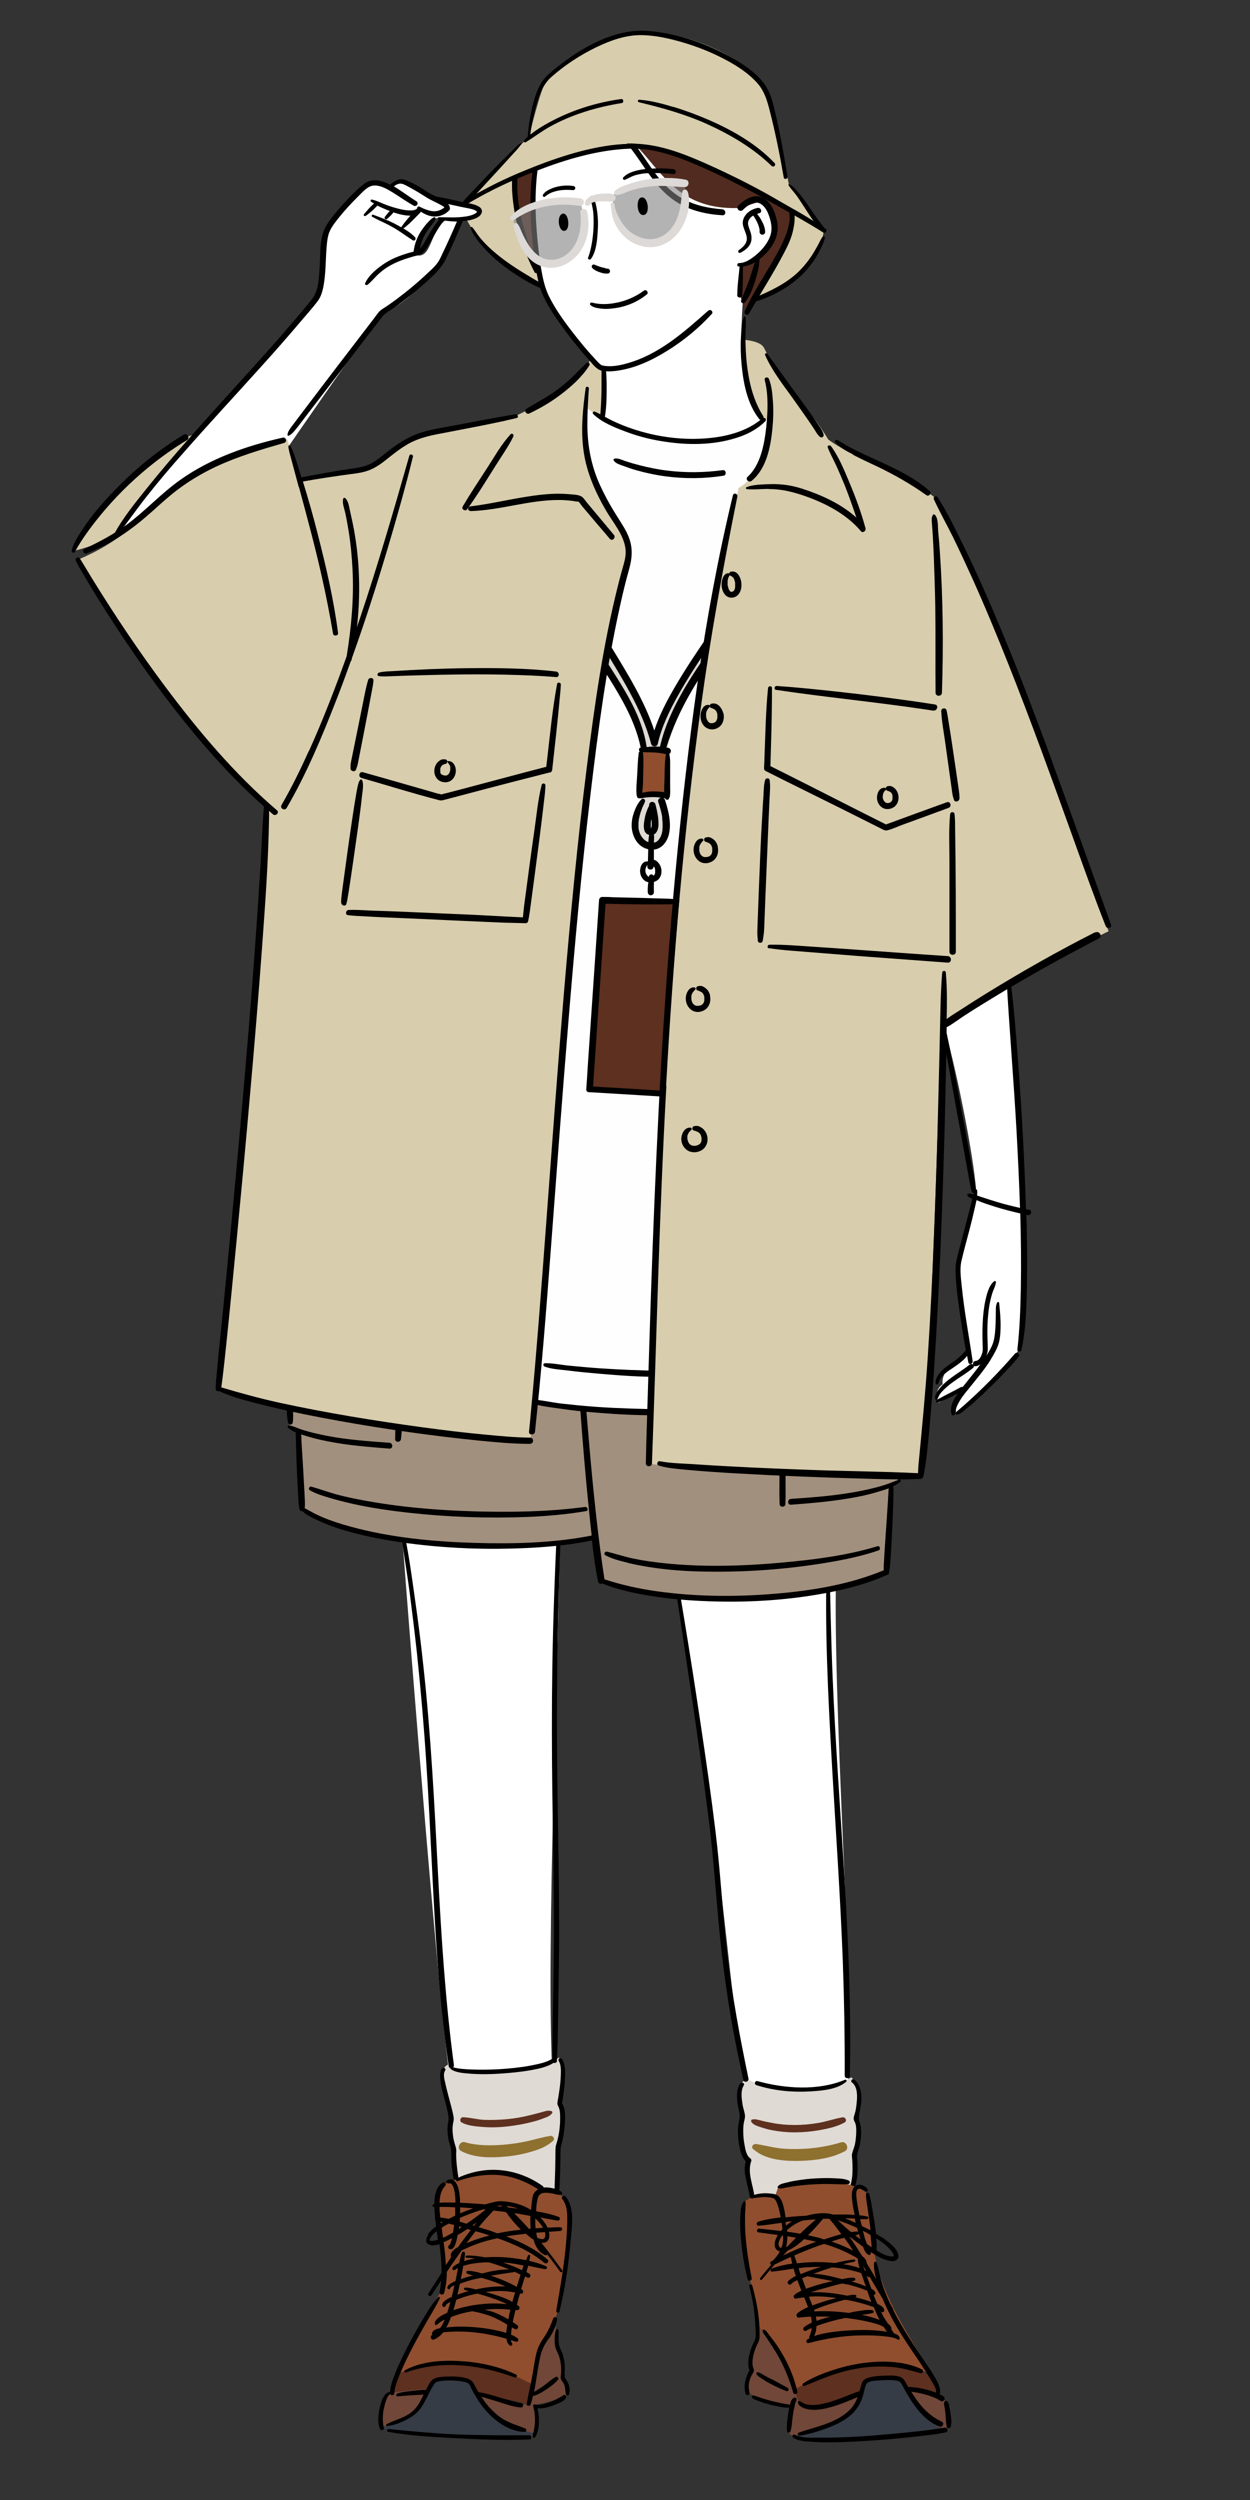 <?xml version="1.0" encoding="UTF-8"?>
<svg id="a" data-name="レイヤー 1" xmlns="http://www.w3.org/2000/svg" viewBox="0 0 90 180">
  <rect x="0" y="0" width="90" height="180" fill="#333333" stroke="none"/>
  <defs>
    <style>
      .b {
        fill: none;
        opacity: .6;
      }

      .c {
        fill: #fff;
      }

      .d {
        fill: #fefefe;
      }

      .e {
        fill: #904e2e;
      }

      .f {
        fill: #8e702f;
      }

      .g {
        fill: #dcd9d7;
      }

      .h {
        fill: #e0dad4;
      }

      .i {
        fill: #d8cdad;
      }

      .j {
        fill: #363c46;
      }

      .k {
        fill: #a2907e;
      }

      .l {
        fill: #704738;
      }

      .m {
        fill: gray;
      }

      .n {
        fill: #5e301f;
      }

      .o {
        fill: #512b1f;
      }
    </style>
  </defs>
  <path class="c" d="m32.48,150.1c-.65-2.99-2.96-31.74-3.57-40.22l11.45-1.67c-.1,10.62-1.08,31.85-.58,41.44,0,0-1.29.66-3.61.81s-3.69-.36-3.69-.36Z"/>
  <path class="h" d="m40.06,158.03s.1-.85.11-3.46c.24-.56.55-2.59.12-3.09.19-1.06.3-2.83-.05-3.34-1.39,1.18-7.76,1.52-7.93.49-1.12.4.08,2.89.2,3.96-.46.47.03,1.98.24,2.55-.11.98.23,2.5.23,2.5l7.08.39Z"/>
  <path class="f" d="m39.61,153.79c-.55.08-1.08.25-1.62.37s-1.14.21-1.72.26c-.9.07-1.91.08-2.79-.18-.38-.11-.63.46-.27.64.95.49,2.07.49,3.11.4.62-.05,1.24-.16,1.84-.33s1.19-.38,1.66-.81c.17-.16-.02-.39-.21-.36h0Z"/>
  <path class="n" d="m39.69,152c-.23-.08-.44.01-.66.07-.27.07-.54.14-.81.21-.56.14-1.14.25-1.71.3s-1.1.07-1.66.05c-.51-.03-1.01-.17-1.51-.19-.2,0-.28.28-.1.38.44.24,1.02.28,1.51.32.6.05,1.21.03,1.81-.04s1.17-.17,1.75-.32c.29-.07.57-.16.85-.27.23-.09.47-.16.6-.38.03-.05,0-.11-.05-.13h0Z"/>
  <path d="m31.82,148.94c.1-.14.33,0,.23.14-.16.23-.06.61,0,.86.08.39.19.78.29,1.17s.21.76.29,1.15c.03.17.06.31.02.47-.06.26-.08.51-.06.78s.06.52.13.77c.05.2.14.38.13.59-.02.38.01.76.05,1.14.06.53.14,1.06.25,1.58.05.21-.28.3-.33.09-.12-.55-.23-1.11-.29-1.67-.05-.4-.02-.8-.05-1.21-.02-.23-.13-.48-.18-.71s-.07-.46-.08-.69.02-.45.06-.68,0-.4-.04-.63c-.09-.43-.21-.85-.32-1.27-.1-.38-.19-.76-.22-1.16-.02-.24-.03-.53.12-.73h0Zm8.41-.55c.17.28.16.65.15.96-.01.44-.06.88-.13,1.32-.03.21-.06.41-.1.61-.03.19-.03.23.05.38.13.25.13.58.13.86,0,.64-.09,1.3-.29,1.91-.06.18-.04.37-.05.56,0,.27,0,.53-.01.8,0,.39-.02.78-.03,1.16-.01.36-.02.72-.05,1.08-.02.22.32.22.34,0,.1-1.07.1-2.14.12-3.22,0-.29.12-.56.17-.84.06-.32.11-.64.13-.97.04-.52.09-1.21-.25-1.64l.04.17c.11-.62.2-1.25.23-1.88.02-.45.04-1.01-.22-1.4-.09-.14-.32-.01-.23.14h0Zm-7.78.58c.37.27.91.29,1.34.33.74.06,1.49.05,2.23,0s1.52-.12,2.27-.26c.54-.1,1.11-.22,1.58-.52.16-.1.02-.35-.15-.26-.45.26-1.01.36-1.51.46-.73.14-1.48.21-2.22.26-.7.04-1.4.05-2.1.02-.45-.02-.94-.04-1.37-.19-.1-.03-.14.1-.06.15h0Zm-3.62-39.09c.16,1.59.45,3.16.66,4.74.19,1.47.37,2.94.53,4.41.28,2.66.51,5.33.68,8,.31,4.67.45,9.35.79,14.02.19,2.58.44,5.16.82,7.72.04.25.41.14.37-.1-.61-4.55-.9-9.12-1.14-13.7-.26-5.02-.51-10.04-1.06-15.04-.17-1.6-.37-3.19-.6-4.78-.25-1.76-.48-3.55-.89-5.29-.02-.09-.17-.07-.16.02h0Zm11.45-1.67c-.23,2.03-.28,4.1-.36,6.14-.07,1.84-.12,3.67-.15,5.51-.05,3.16-.04,6.31,0,9.47.04,2.69.09,5.38.11,8.07s-.04,5.62-.09,8.43c-.01.69-.02,1.38-.01,2.07,0,.12,0,.24,0,.37,0,.03,0,.05,0,.08,0,.08-.01-.02,0,.03,0,0,0,0,0,0,0,.21.32.21.32,0,0-.07,0,.03,0-.04s0-.15.01-.22c.02-.52.05-1.04.05-1.56.04-2.74.11-5.48.1-8.22s-.06-5.29-.1-7.94c-.05-3.08-.08-6.17-.05-9.25.03-3.78.14-7.56.29-11.34.02-.53.05-1.06.05-1.6,0-.12-.17-.11-.18,0h0Z"/>
  <path class="e" d="m38.38,171.65c.12-.63.24-1.28.32-1.78.26-1.57,1.02-1.75,1.45-3.47.73-3.48.93-6.37.81-7.26-.07-.54-.37-.9-.37-.9-.41-.42-1.11-.59-1.53-.53-2.65-2-5.22-1.26-7.06-.47-1.45.94.44,5-.28,7.81-.9,1.33-2.41,4.08-3.12,5.88h0c2.1-.97,7.26-.35,9.76.73Z"/>
  <path class="n" d="m28.24,172.3c3.94-.94,9.32.8,9.84.8l.16-1.45c-2.5-1.44-6.5-2.16-9.61-.73l-.39,1.38Z"/>
  <path class="l" d="m38.43,175.44c-3.5.08-8.28-.29-10.92-.65-.25-.59.03-2.33.54-2.5,6.51-.99,7.49.9,10.34.84.19.51.34,1.66.04,2.31Z"/>
  <path class="l" d="m40.84,172.36c.03-1-.38-.94-.35-1.24.11-.93-.1-1.62-.28-1.93-.25-.42-.2-2.32-.2-2.32-.44,1.72-1.04,1.43-1.3,3-.15.92-.42,2.35-.63,3.23.5.2,2.58-.48,2.76-.74Z"/>
  <path class="j" d="m27.48,174.72c2.89-.57,2.62-1.66,3.74-3.27.21-.29,2.49-.3,2.71.14.71,1.45,2.41,3.2,4.51,3.59.23.88-11.34.07-10.96-.47Z"/>
  <path d="m41.11,161.08c-.15,1.8-.4,3.6-.83,5.35-.04.15-.26.08-.23-.06.29-1.71.6-3.43.73-5.16.04-.53.07-1.07.06-1.6,0-.45-.07-.92-.36-1.29-.1-.13.12-.3.23-.18.67.77.48,2.01.4,2.95Zm-1.61,7.33c.3-.43.51-.89.61-1.4.04-.18-.21-.25-.28-.08-.18.51-.39.96-.69,1.4-.25.35-.43.72-.53,1.14-.14.6-.21,1.22-.33,1.82-.11.6-.27,1.2-.35,1.8-.02.16.22.17.27.04.07-.2.12-.41.17-.62.14-.01.28-.09.4-.14.17-.08.34-.18.49-.28.32-.21.65-.44.91-.74.09-.11-.02-.28-.16-.21-.33.18-.6.45-.91.67-.15.1-.3.2-.45.29-.07.04-.13.08-.2.11.19-.89.27-1.82.49-2.7.11-.42.31-.76.55-1.11Zm-11.86,5.03c.04-.23.1-.47.19-.69.06-.13.13-.31.27-.37,0,0,0,0,0-.01.06.13.28.11.29-.06.03-.46.22-.92.39-1.34.26-.65.57-1.27.89-1.89.34-.66.7-1.3,1.07-1.94.31-.55.66-1.08.92-1.65.04-.08-.06-.16-.12-.09-.43.47-.76,1.03-1.09,1.58-.4.67-.78,1.36-1.14,2.05-.31.62-.62,1.24-.87,1.89-.16.41-.33.86-.36,1.31-.02-.01-.04-.02-.07,0-.19.05-.32.21-.41.38-.13.23-.2.49-.26.75-.1.48-.18,1.07.03,1.54.07.15.32.04.27-.11-.06-.18-.07-.38-.08-.57,0-.25.02-.5.06-.75Zm10.48,1.9c-1.8,0-3.6.01-5.4-.07-1.59-.07-3.17-.23-4.75-.38-.12-.01-.14.18-.03.2,1.55.28,3.15.37,4.72.45,1.81.1,3.64.18,5.45.1.2,0,.2-.31,0-.31Zm2.41-2.85s.01,0,0,0c0,0-.02.01-.03.02-.03.02-.06.03-.09.04-.07.04-.13.09-.2.12-.18.1-.37.19-.56.26-.21.08-.42.15-.64.19-.15.03-.33.05-.47,0-.12-.04-.19.11-.13.19,0,.04.01.08.02.12.02.08.04.17.05.25.03.18.04.37.04.56,0,.39-.07.77-.18,1.14-.04.12.14.19.2.09.23-.38.27-.84.26-1.28,0-.21-.02-.42-.07-.63,0-.03-.02-.1-.04-.16.11.01.23,0,.35,0,.24-.03.47-.1.69-.17.22-.08.44-.17.65-.27.15-.08.3-.17.37-.32.06-.14-.1-.28-.22-.17Zm.12-1.55c.02-.33.03-.66-.03-.99-.04-.23-.1-.46-.2-.67-.09-.2-.17-.36-.19-.58-.02-.22-.01-.45-.01-.68,0-.1.02-.22-.04-.31-.02-.02-.05-.04-.08-.02-.08.06-.1.17-.12.27-.04.21-.05.43-.04.65,0,.21.04.43.13.62.1.2.18.39.24.61.08.33.11.68.09,1.02-.01.18-.07.34.02.5.05.1.13.18.18.28.11.23.09.51.15.75.03.11.19.11.22,0,.11-.39,0-.78-.24-1.1-.09-.12-.07-.18-.06-.34Zm-11.3,3.23c.31-.16.6-.37.83-.64.43-.51.64-1.17.99-1.73.09-.14.14-.26.3-.31.16-.05.33-.06.49-.08.42-.03.86-.02,1.28.05.15.03.31.05.44.12.16.09.2.28.28.44.23.44.48.86.79,1.26.7.9,1.82,1.8,3.02,1.82.16,0,.17-.21.03-.26-.59-.23-1.18-.39-1.71-.75-.45-.31-.84-.71-1.17-1.14-.09-.13-.18-.26-.26-.39.12.04.25.07.37.11.29.09.59.18.88.27.52.16,1.05.36,1.6.4.18.01.21-.27.04-.31-.53-.12-1.06-.26-1.58-.41-.29-.09-.57-.18-.86-.25-.21-.05-.44-.11-.66-.13-.11-.19-.22-.38-.32-.58-.15-.3-.38-.4-.71-.47-.39-.08-.79-.1-1.19-.08-.31.01-.68.02-.97.15-.28.13-.44.54-.59.81-.35,0-.7.04-1.04.08-.34.04-.7.07-1.03.19-.1.04-.1.21.03.2.62-.06,1.25-.1,1.87-.13-.09.19-.19.38-.29.57-.19.33-.43.61-.75.82-.51.34-1.11.46-1.63.75-.06.03-.03.13.03.12.5-.03,1.02-.25,1.46-.48Zm-.2-3.5c-.08.05-.03.19.06.15,2.58-.92,5.33-.57,7.86.36.12.05.21-.16.09-.21-1.29-.62-2.74-.91-4.17-.98-1.27-.06-2.72.05-3.85.68Zm8.6-6.62c-.08.26-.15.52-.23.77.03.02.06.03.09.05.02.01.02.03.03.05,0,0,.02.02.02.03,0,.03.01.05,0,.07,0,.01,0,.03,0,.04,0,.01-.01.02-.02.03-.02.02-.03.04-.06.05,0,0-.02,0-.02,0-.02,0-.04.01-.06,0-.02,0-.04,0-.06-.01-.04.14-.08.28-.12.41-.04.14-.06.27-.1.41.05.04.11.07.16.12,0,0,0,.01,0,.02.01.02.02.03.02.06,0,.03.01.05,0,.07,0,0,0,0,0,0-.01.03-.03.06-.06.08,0,0-.02,0-.03.01-.03.01-.05.02-.08.02,0,0-.01,0-.02,0-.03,0-.06,0-.09-.01-.06.23-.12.47-.17.7-.01.05-.02.11-.03.17.11.08.24.15.34.24.14.12-.04.36-.2.26-.07-.04-.13-.08-.2-.12-.02.12-.04.23-.05.35,0,.05-.02.11-.02.17.16.07.32.15.47.26.12.09.05.3-.11.25-.12-.04-.25-.07-.37-.11.01.08.03.15.08.2.08.1-.03.27-.14.19-.17-.11-.23-.29-.25-.49-.91-.26-1.83-.44-2.79-.5-.53-.03-1.07-.03-1.6.02-.06,0-.12.02-.18.03-.18.22-.4.41-.67.51-.18.07-.31-.24-.13-.32.02,0,.03-.02.04-.03-.03-.02-.05-.04-.04-.07.03-.26.33-.35.58-.4.14-.18.25-.39.34-.62-.11.06-.22.11-.32.18-.1.07-.18.16-.29.21-.03.01-.07.01-.08-.02-.13-.28.3-.56.5-.68.12-.07.25-.12.37-.18.08-.24.14-.47.2-.67.01-.03.02-.07.03-.11-.16.07-.32.17-.34.27-.03.14-.25.11-.25-.03,0-.27.36-.45.57-.55.03-.02.07-.03.11-.04.07-.28.14-.56.2-.85-.14.06-.29.13-.31.22-.03.11-.19.08-.2-.03-.01-.21.31-.36.47-.44.04-.02.08-.03.11-.05.01-.06.03-.11.04-.17.05-.25.1-.51.15-.77-.07.04-.15.07-.21.12-.12.1-.27-.05-.17-.17.12-.14.29-.24.46-.31.05-.25.11-.5.19-.74.04-.12.23-.1.23.03,0,.19-.04.38-.06.57.25-.09.51-.14.77-.19-.2-.03-.39-.05-.59-.05-.11,0-.11-.16,0-.16.45-.01.89.04,1.32.13.66-.05,1.34-.03,2,.05.32.04.64.09.96.15.05-.11.09-.24.14-.34.04-.07.16-.04.15.04-.01.12-.05.23-.07.35.42.1.84.22,1.23.4.12.06.03.22-.09.2-.41-.07-.81-.16-1.21-.25-.04.16-.08.31-.13.46.07.04.15.08.22.13.16.11.02.36-.15.26-.05-.03-.11-.05-.16-.08-.01.04-.02.07-.03.11Zm-.96-1.1c-.19-.02-.38-.03-.57-.04.47.15.93.32,1.36.55.04-.12.08-.23.12-.34-.3-.06-.61-.13-.91-.16Zm-3.61,1.15c.23-.08.46-.16.7-.22.06-.02.13-.03.19-.05-.14-.03-.29-.07-.42-.12-.11-.04-.1-.21.03-.21.27-.01.56.07.82.13.07.02.14.04.21.06.26-.06.52-.14.79-.18.39-.07.78-.12,1.17-.11-.3-.12-.61-.24-.91-.34-.18-.06-.37-.12-.56-.17-.1,0-.19,0-.29,0-.47.03-1.05.08-1.56.26-.05.32-.11.64-.17.96Zm-.24,1.12c.26-.1.53-.19.8-.26-.1-.03-.2-.05-.29-.09-.08-.04-.04-.16.04-.16.25-.01.52.06.76.13.69-.15,1.43-.25,2.15-.21-.35-.16-.7-.3-1.06-.42-.22-.08-.45-.14-.68-.21-.16.04-.33.06-.49.1-.36.09-.71.2-1.06.33-.06.27-.11.54-.18.8Zm-.31,1.12c.22-.08.44-.14.66-.2,1.04-.26,2.14-.36,3.21-.24-.03-.02-.07-.04-.1-.05-.34-.16-.69-.29-1.04-.41-.32-.11-.65-.21-.98-.3-.09.02-.18.03-.27.05-.43.1-.85.23-1.26.4-.05.21-.11.42-.17.63-.01.04-.03.08-.04.12Zm3.9,1.04c-.37-.23-.75-.44-1.16-.6-.26-.1-.53-.18-.81-.25-.18-.05-.36-.08-.54-.12-.16.03-.32.05-.47.09-.37.08-.73.19-1.08.33-.09.26-.2.51-.34.75.45-.06.9-.07,1.34-.06.69.02,1.38.09,2.05.22.3.06.62.13.93.23,0-.1.02-.19.03-.28.01-.11.03-.21.05-.31Zm.21-1.08c-.61-.07-1.22-.07-1.84,0,.21.05.42.1.62.17.38.14.73.32,1.08.52.04-.23.09-.46.15-.69Zm.35-1.24c-.69-.14-1.42-.14-2.12-.03.19.05.38.1.57.16.44.14.93.3,1.35.55.06-.23.13-.45.2-.67Zm.12-.41c.05-.15.09-.31.14-.46.04-.14.09-.27.13-.41-.14-.07-.29-.15-.44-.22-.01.02-.03.04-.07.04-.55.08-1.1.16-1.64.25.04.01.09.02.13.04.6.2,1.19.45,1.74.76Zm-6.41-3.78c.17-.22.38-.41.6-.58-.02-.16-.04-.32-.06-.49-.03-.04-.04-.09-.01-.14-.03-.25-.05-.51-.05-.76,0,0-.01,0-.02,0-.11.02-.17-.12-.08-.18.03-.02.06-.02.09-.03,0-.12,0-.25.02-.37.05-.45.18-.92.58-1.17.04-.03.1-.03.15,0,0,0,.01,0,.02.01.03.02.04.04.05.08.02.05,0,.1-.04.14-.31.34-.39.78-.4,1.22.24-.03.5-.02.71-.02.14,0,.28,0,.43.01,0-.06,0-.12,0-.18-.02-.33-.04-.7-.18-1.01-.04-.08-.1-.17-.16-.19-.09-.03-.19.03-.29-.05-.19-.15.23-.27.33-.25.15.03.27.14.35.27.21.34.25.78.28,1.17,0,.08,0,.16,0,.25.51.02,1.02.05,1.53.09.09,0,.18.02.27.03.1-.03.19-.06.29-.08.31-.08.61-.17.93-.15.22.01.45.04.67.08.41.08.82.21,1.19.41.08.04.15.09.23.14.03-.29.06-.58.1-.86.04-.3.2-.51.42-.63-.88-.57-1.85-.95-2.9-1.03-.97-.07-1.98.11-2.9.44-.11.04-.19-.14-.08-.19.95-.45,1.96-.68,3.03-.61,1.15.08,2.25.49,3.18,1.16.04.03.06.07.07.11.03,0,.06-.01.09-.02.24,0,.48.04.71.1.19.05.41.12.52.29.03.05,0,.11-.05.13-.19.06-.42-.03-.61-.07-.22-.04-.45-.08-.67-.05-.4.06-.43.39-.49.73-.03.2-.04.39-.05.59.55.1,1.09.21,1.61.4.17.06.1.3-.07.27-.41-.06-.82-.14-1.23-.22.17.18.33.38.45.6.02.04.04.08.06.13.31-.01.61-.03.92-.03.18,0,.17.26,0,.27-.27.02-.54.04-.82.06.06.24.06.49-.1.66-.13.13-.29.15-.45.12.53.65,1.03,1.32,1.51,2,.07.09-.09.18-.15.09-.3-.42-.61-.83-.93-1.24-.03.05-.08.08-.14.05-.47-.18-.72-.66-.85-1.12-.03-.02-.07-.04-.1-.06-.16-.11-.3-.24-.45-.36-.47.05-.94.11-1.41.19,1.07.41,2.12.92,2.97,1.67.16.14-.07.37-.23.23-.97-.81-2.17-1.34-3.37-1.77-.5.11-.99.23-1.47.41-.34.12-.68.27-1,.42-.04.02-.08.04-.12.06-.36.51-.72,1.02-1.06,1.54,0,.51-.06,1.01-.19,1.51-.06.21-.38.12-.33-.09.06-.27.09-.54.12-.81-.24.36-.47.71-.71,1.07-.09.13-.3,0-.22-.13.32-.49.63-.99.95-1.48.01-.69-.06-1.38-.15-2.07-.27.08-.53.13-.75.03-.34-.15-.19-.52-.03-.74Zm1.3,2.22c.13-.19.26-.38.38-.57,0,0,0,0,0,0-.11-.31.18-.56.51-.74.29-.42.6-.82.91-1.22-.08-.02-.16-.05-.25-.07-.23.15-.46.3-.7.43-.03.14-.05.29-.09.43-.06.21-.16.6-.43.6-.22,0-.21-.32,0-.34-.07,0-.06.03-.04,0,.03-.05.04-.08.06-.13.04-.11.06-.22.09-.34-.05.02-.09.05-.14.08-.13.06-.29.15-.46.22.08.55.14,1.1.16,1.65Zm-.2-1.97c.25-.11.49-.24.72-.38.03-.18.05-.36.08-.54-.13-.03-.25-.07-.38-.1-.11.06-.23.11-.34.18-.06.04-.12.08-.18.12.02.11.03.22.04.32.02.13.04.27.06.4Zm2.32-1.86c-.38.13-.75.27-1.11.43,0,.09,0,.18-.02.27.17.04.33.1.5.15.47-.32.93-.66,1.37-1.02-.05,0-.1-.01-.15-.02-.2.06-.4.12-.6.19Zm3.2.14c-.13-.02-.27-.03-.4-.05.36.36.72.74,1.06,1.12.04,0,.08,0,.13,0-.03-.31-.03-.61-.02-.92-.26-.05-.51-.1-.77-.14Zm-.24.43c.09.1.18.2.28.3-.09-.1-.18-.2-.28-.3Zm-1.4-1s0,0,0,.01c.12.01.24.03.36.04-.02-.03-.04-.06-.06-.08-.1,0-.2.01-.29.03Zm-1.76,1.4s.07.02.1.03c.07-.08.14-.16.2-.25-.1.07-.2.15-.3.22Zm-.98.25c.07-.04.13-.09.2-.13-.06-.02-.12-.03-.18-.05,0,.06-.01.12-.02.18Zm2.19.47c-.07-.02-.13-.05-.2-.07-.26-.09-.53-.16-.79-.23-.22.28-.44.57-.65.86.03-.01.07-.03.09-.04.5-.21,1.02-.37,1.55-.51Zm.58-.15c.56-.12,1.12-.2,1.69-.26-.39-.39-.75-.82-1.07-1.27-.3-.04-.6-.08-.9-.11-.37.39-.73.79-1.07,1.2.26.08.52.15.78.23.19.07.38.14.57.21Zm3.42-.09c-.21.02-.41.03-.62.05.02.12.04.24.07.36.23.11.54.19.58-.12.01-.09,0-.19-.02-.28Zm-.13-.3c-.1-.18-.23-.35-.35-.48-.07-.07-.14-.13-.21-.2,0,.03,0,.06,0,.09,0,.21,0,.42.02.62.18-.01.36-.03.55-.04Zm-2.62-1.58s.08.08.12.11c.23.03.46.05.69.08-.06-.02-.11-.04-.17-.06-.2-.06-.41-.1-.63-.13Zm-3.35.11c0,.14,0,.28,0,.42.31-.13.62-.25.94-.36-.31-.03-.62-.05-.94-.07Zm-1.48-.05c0,.26.02.51.05.77.2.03.4.05.6.1.16-.08.32-.16.47-.23.01-.2,0-.4,0-.6-.1,0-.2-.01-.3-.02-.26,0-.54-.02-.82-.01Zm.1,1.18s.08-.05.12-.08c-.05-.01-.09-.02-.14-.04,0,.04.01.08.02.12Zm-.82,1.23s0,.02,0,.02c.03.02.16.04.26.02.12-.01.23-.05.34-.08-.03-.21-.06-.41-.09-.62-.19.15-.37.32-.47.53-.02.04-.04.1-.05.13Z"/>
  <path class="c" d="m53.71,149.7c-.89-3.75-1.27-10.13-2.21-16.58-.72-4.92-2.98-21.32-2.98-21.32l11.71.34c-.4,9.79,1.36,31.97.81,38.05-1.46,1.21-6.42,1.3-7.34-.48Z"/>
  <path class="h" d="m61.3,157.62c.29-.86.28-1.79.23-2.28.24-.47.44-2.17,0-2.6.18-.9.53-2.68-.25-3.17-1.49,1-4.88,1.26-7.57.12-.86.56-.4,1.78-.27,2.69-.09.51-.45,2.71.45,3.16-.55.75.02,2.11.36,2.84,0,0,.9.9,3.47.76,2.88-.16,3.57-1.52,3.57-1.52Z"/>
  <path class="f" d="m54.22,154.72c.88.82,2.36.9,3.5.86,1.07-.04,2.15-.19,3.11-.69.35-.18.11-.76-.27-.64-.89.27-1.86.43-2.79.47-.56.02-1.12.02-1.68-.05s-1.1-.22-1.66-.3c-.19-.03-.38.2-.21.36h0Z"/>
  <path class="n" d="m54.08,152.75c.13.21.33.28.55.36.29.1.58.19.88.25.55.11,1.12.17,1.69.17s1.17-.05,1.75-.15c.62-.11,1.3-.25,1.86-.56.21-.12.06-.41-.16-.37-.58.1-1.14.3-1.72.4s-1.15.15-1.73.15-1.12-.05-1.66-.16c-.26-.05-.52-.1-.78-.17-.21-.05-.4-.12-.62-.06-.05.02-.08.08-.05.13h0Z"/>
  <path d="m61.33,149.93c-.12-.1.04-.3.16-.21.44.33.54.91.53,1.43-.01.44-.13.84-.18,1.27-.03.24.13.54.15.81.03.36,0,.72-.06,1.08-.04.28-.16.54-.21.81-.04.18.02.42.02.61.01.24.02.49,0,.74-.03.43-.11.85-.3,1.24-.09.2-.38.03-.29-.17.19-.42.23-.88.23-1.33,0-.19,0-.39-.01-.58,0-.17-.06-.4-.02-.56.05-.23.16-.46.21-.7.06-.32.09-.65.09-.98,0-.15-.01-.31-.05-.46-.03-.12-.11-.22-.13-.33-.03-.16.07-.38.11-.54.05-.21.08-.43.1-.65.05-.49.08-1.14-.34-1.48h0Zm-8.04.08c-.26.37-.25.91-.2,1.34.03.33.16.68.17,1.01,0,.24-.09.51-.11.76-.04.52,0,1.06.12,1.58.08.37.21.79.54,1.01l-.08-.21c-.32.92.14,1.75.25,2.66.03.21.36.22.34,0-.09-.85-.53-1.71-.23-2.56.03-.08-.02-.16-.08-.21-.27-.18-.35-.65-.4-.94-.09-.47-.12-.97-.08-1.45.02-.2.1-.41.11-.61,0-.28-.14-.6-.18-.88-.06-.42-.15-.98.09-1.36.09-.15-.13-.28-.23-.14h0Zm7.56-.27c-1.94.81-4.32.65-6.31.1-.19-.05-.26.23-.08.29,1.25.4,2.59.53,3.89.45.82-.05,1.93-.13,2.58-.7.06-.05,0-.17-.08-.14h0Zm-12.42-37.1c.08,1.08.28,2.16.44,3.23.36,2.45.73,4.89,1.09,7.34.38,2.65.76,5.29,1.09,7.95s.51,5.53.79,8.29c.31,3.05.77,6.09,1.42,9.09.09.4.17.8.26,1.21.05.24.42.14.37-.1-.63-3.02-1.19-6.04-1.54-9.11-.33-2.88-.48-5.78-.83-8.65-.31-2.56-.68-5.12-1.06-7.67s-.77-5.07-1.19-7.61c-.15-.89-.29-1.77-.44-2.66-.07-.41-.1-.88-.25-1.27,0-.02,0-.04-.01-.06-.02-.08-.15-.06-.14.02h0Zm11.11-.52c-.18,4.98.08,9.97.36,14.94.27,4.7.6,9.39.78,14.09.1,2.77.15,5.54.14,8.3,0,.24.37.24.37,0,.1-4.82-.11-9.63-.4-14.44s-.64-9.48-.84-14.23c-.12-2.89-.17-5.78-.24-8.67,0-.12-.18-.12-.19,0h0Z"/>
  <path class="e" d="m57.24,172.23c-.45-1.83-1.72-3.53-2.73-4.86-.05-.94-.28-2.37-.54-3.33-.41-1.74-.7-4.41-.36-5.51.57-.52,1.63-.56,2.19-.39l.23-.67c1.83-.57,5.39-.63,6.4.48.25,1.57.53,3.1.52,4.12.38,3.2,3,6.83,4.1,8.85-2.44-.94-7.74-.65-9.8,1.3Z"/>
  <path class="l" d="m53.82,172.29c-.18-.59,0-1.1.3-1.62-.28-.56.08-1.68.41-2.22.01-.38,0-.74-.01-1.09,1.74,1.71,2.76,4.03,3.14,6.01-1.72-.21-3.22-.81-3.84-1.09Z"/>
  <path class="n" d="m67.51,172.54c-5.69-1.9-7.99,1.97-10.01.39l-.31-.88c4.04-2.33,7.69-2.27,9.88-.92,0,0,.67.85.44,1.41Z"/>
  <path class="l" d="m68.29,174.66c.35.51-11.56,1.8-11.52.38,0,0,.16-2.14.46-2.28,2.65,2.08,4.48-2.49,10.79.06.12.47.27,1.25.28,1.85Z"/>
  <path class="j" d="m68.03,174.96c-1.37.28-9.76,1.17-10.88.45,4.51-1.1,4.6-2.51,5.06-3.88.12-.36,2.36-.44,2.65-.19.28.24,1.44,2.93,3.17,3.62Z"/>
  <path d="m54.14,158.28c.42-.05.83-.13,1.26-.07.25.04.37.05.48.28.17.35.26.76.33,1.16-.55.07-1.11.15-1.63.32-.14.05-.13.29.04.28.55-.04,1.1-.13,1.66-.21.02.15.04.3.06.45,0,0-.02.01-.02.02-.03.04-.06.08-.1.12-.53-.06-1.05-.12-1.58-.17-.15-.01-.19.25-.04.27.47.06.94.13,1.41.19-.16.25-.27.54-.22.81.04.23.19.33.36.37-.13.24-.3.46-.5.66-.04.02-.08.04-.12.06-.11.06-.09.19-.01.25-.26.31-.53.62-.78.94-.07.09.05.21.12.12.3-.36.6-.72.91-1.08.38-.19.77-.37,1.17-.55.03.16.06.32.1.48-.51.07-1.01.18-1.48.36-.11.04-.11.23.03.22.52-.06,1.03-.14,1.55-.22.05.18.1.36.16.53-.2.1-.4.21-.55.37-.13.14.07.35.21.21.12-.12.28-.21.45-.28.09.25.19.5.29.75-.17.09-.34.18-.49.3,0,0,0,.02-.02.03-.02.02-.04.04-.04.07,0,0,0,.01,0,.02,0,.03,0,.05.01.08,0,.02.02.03.03.04.01.01.02.02.03.03.02.01.05.01.08.01.01,0,.02,0,.03,0,.18-.05.38-.06.57-.09.09.23.19.46.28.7-.29.13-.57.27-.8.47,0,0,0,.01,0,.02,0,.01-.01.02-.02.04-.03.06-.02.12.02.17.03.04.06.07.12.06.29-.04.59-.06.89-.07.03.14.05.29.06.43-.2.09-.38.19-.55.32-.15.11-.02.36.15.26.12-.08.25-.13.39-.19-.02.2-.07.4-.16.59-.03.06-.01.11.01.15-.06.03-.12.05-.17.09-.13.08-.05.29.11.25,1.24-.33,2.47-.53,3.75-.55.58-.01,1.17,0,1.76.07.28.03.65.07.9.23.06.04.15-.01.14-.08-.02-.2-.21-.3-.42-.37-.06-.1-.12-.19-.18-.29.03-.16-.1-.3-.25-.41-.11-.17-.22-.33-.32-.5-.08-.15-.15-.3-.22-.45,0,.01.03.02.03.04.02.15.24.1.25-.03,0-.24-.28-.38-.5-.48-.08-.18-.16-.36-.23-.54-.01-.04-.03-.07-.04-.11.06,0,.12-.03.13-.09.02-.15-.14-.26-.29-.35-.11-.31-.23-.61-.34-.92,0,0,0,0,0,0,.03.02.07.03.09.06.04.04.09.03.13.01.31.52.62,1.04.93,1.57.33.79.72,1.54,1.16,2.27.75,1.24,1.63,2.4,2.36,3.65.09.16.4.6.31.84-.21-.08-.42-.15-.64-.21-.45-.12-.9-.19-1.36-.2,0,0,0,0,0,0-.12-.22-.25-.55-.48-.68-.32-.18-.83-.14-1.18-.13-.43.01-.91.03-1.32.19-.31.12-.35.33-.43.63-.03.1-.06.2-.09.3-.25.06-.48.17-.72.26-.42.17-.84.33-1.27.47-.43.13-.87.25-1.32.26-.19,0-.38-.01-.56-.06-.17-.05-.3-.18-.46-.22-.06-.02-.11.04-.1.1.06.35.63.49.92.52.47.04.96-.05,1.42-.18.67-.18,1.32-.46,1.96-.73-.12.31-.27.61-.51.86-.96,1.01-2.46,1.26-3.71,1.69-.15.05-.09.25.06.23.74-.12,1.5-.36,2.2-.64.45-.18.9-.4,1.29-.7.52-.39.86-.9,1.05-1.52.08-.26.12-.56.22-.81.13-.3.71-.29.99-.31.42-.03.9-.06,1.31.04.25.06.35.39.47.6.6,1.07,1.34,2.23,2.54,2.69.21.08.36-.27.15-.36-.99-.45-1.65-1.25-2.2-2.16.36.05.72.12,1.07.22.37.11.73.24,1.05.45.09.05.21.02.26-.07.06-.1.01-.2-.07-.26-.08-.06-.18-.11-.27-.16.08-.17.03-.4-.03-.58-.19-.51-.51-.98-.81-1.43-.89-1.31-1.78-2.62-2.5-4.04,0-.02,0-.05,0-.07-.08-.15-.17-.3-.25-.45-.2-.44-.39-.9-.54-1.36-.16-.51-.25-1.03-.4-1.54-.03-.1-.18-.08-.19.03-.02.39.05.78.16,1.17-.23-.39-.45-.79-.69-1.17,0-.19-.13-.36-.32-.5-.29-.46-.58-.92-.9-1.37.01,0,.03,0,.04,0,.3.24.61.47.92.7.08.23.18.46.37.57.14.08.25-.09.16-.21,0,0,0,0,0,0,.45.29,1.02.65,1.57.67.31.01.53-.2.43-.51-.14-.44-.6-.79-.95-1.05-.2-.15-.43-.27-.64-.4-.03-.2-.05-.39-.08-.59-.05-.37-.12-.74-.18-1.12-.07-.39-.12-.79-.24-1.17-.04-.12-.23-.11-.23.03,0,.38.09.77.14,1.15.05.36.1.73.15,1.09.02.12.02.23.03.35-.2-.11-.41-.2-.61-.3-.04-.17-.1-.33-.13-.5.16,0,.32.01.49,0,.11,0,.14-.16.03-.19-.19-.05-.38-.07-.57-.09-.08-.39-.16-.78-.2-1.17-.02-.18-.08-.54.06-.69.17-.17.46.12.63.15.08.01.15-.06.11-.14-.16-.32-.74-.5-.99-.18-.24.32-.15.85-.1,1.22.03.26.1.52.15.78-.14,0-.29-.01-.43-.02-.38-.01-.75,0-1.13,0-.13-.03-.26-.07-.39-.08-.45-.06-.98.02-1.41.13-.03,0-.06.02-.09.03-.35.02-.69.04-1.04.07-.16.02-.33.03-.49.05-.03-.15-.04-.31-.07-.46-.08-.34-.16-.77-.41-1.04-.17-.18-.44-.2-.67-.22-.41-.04-.86,0-1.24.15-.12.04-.12.26.03.25Zm7.65,2.42s-.04-.03-.07-.03c-.14,0-.29.02-.44.04-.33-.27-.65-.56-.96-.85.1.03.19.07.29.1.37.13.74.28,1.1.45.03.1.06.19.08.29Zm-5.41,1.7c.12-.13.23-.25.35-.38.02,0,.05-.01.07-.02.39-.17.73-.45,1.04-.73.02-.02.03-.04.05-.05.23.05.46.09.69.14.06.01.11.03.17.05-.81.28-1.6.62-2.38.99Zm.94-1.29c-.22.22-.43.43-.64.65-.03.01-.05.02-.08.04.06-.26.09-.52.09-.79.21.03.43.07.64.11Zm1.82.06c-.32-.09-.64-.16-.96-.23.38-.38.74-.77,1.08-1.19.15,0,.3,0,.45,0,.31.36.59.73.87,1.11-.04,0-.07.02-.11.03-.38.1-.76.23-1.14.35-.06-.02-.13-.04-.19-.06Zm-.38-1.38c-.4.33-.78.68-1.15,1.04-.31-.06-.63-.11-.94-.15,0-.03,0-.07,0-.1,0,0,0,0,0-.01.33-.31.73-.55,1.16-.7.32-.03.63-.06.95-.07Zm-2.66,1.96c-.13-.23.06-.57.22-.8.02,0,.04,0,.05,0,0,.11.02.23.01.34,0,.2-.06.38-.12.56-.07-.01-.13-.04-.17-.11Zm1.1.64c.58-.26,1.17-.49,1.77-.71.12-.04.24-.07.36-.12.38.11.75.24,1.12.39.31.13.62.28.92.44.14.07.27.15.39.23.01.23.06.46.13.69-.38-.15-.78-.23-1.19-.29.27-.07.55-.13.82-.18.1-.02.06-.17-.04-.16-.46.06-.92.15-1.37.26-.64-.07-1.28-.09-1.92-.05-.27.01-.54.04-.81.07-.06-.19-.12-.37-.19-.56Zm.84.86c.36-.02.72-.04,1.09-.03-.12.04-.24.06-.36.1-.38.12-.76.27-1.13.42-.05-.14-.09-.28-.14-.43.18-.02.36-.05.54-.07Zm-.3.79c.13-.06.27-.1.41-.16.01,0,.02.02.04.02.59.12,1.19.23,1.78.34-.23.05-.47.1-.69.16-.4.11-.83.23-1.24.39-.1-.25-.2-.5-.29-.76Zm3.27.43c.42.11.84.23,1.25.39.04.02.11.04.18.07.07.18.12.37.19.55.03.09.08.17.11.26-.38-.14-.78-.25-1.18-.34.01,0,.02,0,.04,0,.09-.04.08-.16-.02-.17-.18-.02-.38.02-.58.06-.85-.17-1.76-.29-2.63-.24.34-.12.69-.22,1.02-.31.39-.11.78-.22,1.17-.31.03,0,.07-.01.1-.02.12.03.24.05.36.08Zm2.27,2.46s.04.07.05.1c-.42-.16-.85-.28-1.29-.36.27-.03.53-.07.79-.13.13-.03.08-.2-.03-.21-.39-.05-.82.04-1.2.1-.16.02-.32.07-.49.1-.82-.11-1.65-.15-2.47-.11-.01-.04-.02-.08-.03-.11.31-.13.62-.25.93-.35.38-.12.76-.24,1.14-.34.06-.02.13-.03.19-.04.06.01.13.02.19.03.54.1,1.08.24,1.61.42.05.02.14.04.24.08.12.28.23.57.38.84Zm-4.97-1.41c-.02-.05-.04-.11-.06-.16.66-.05,1.33,0,1.98.1-.28.07-.57.14-.85.23-.29.09-.59.19-.89.3-.06-.16-.12-.31-.19-.46Zm-.06.93s.03-.01.04-.02c0,0,0,0,0,.01-.01,0-.03,0-.04,0Zm.49.34c.34,0,.69,0,1.04.02-.33.08-.66.17-.99.29-.01-.1-.03-.21-.05-.31Zm3.43.97c-.73,0-1.46.04-2.19.14-.45.06-.92.14-1.36.3.11-.24.16-.48.17-.73.06-.02.11-.04.17-.06.43-.15.87-.28,1.32-.39.19-.05.39-.08.58-.13.23.03.45.05.68.09.56.09,1.12.2,1.66.37.15.05.29.11.42.18.08.12.16.24.24.36-.56-.1-1.13-.13-1.7-.13Zm-.09-3.9c.08.25.17.5.26.76-.33-.14-.68-.25-1.02-.36,0,0,0,0-.01,0,.07-.02.13-.03.2-.05.12-.04.09-.2-.03-.21-.27-.03-.56.04-.84.1-.3-.08-.61-.16-.92-.23-.38-.08-.76-.14-1.15-.15.13-.05.26-.11.39-.15.3-.11.61-.21.93-.31.07,0,.15,0,.22.01.52.05,1.03.14,1.53.28.12.03.25.08.37.12.02.07.05.13.06.2Zm.17-.41c-.04-.11-.08-.21-.11-.32.08.13.16.26.23.39-.04-.02-.08-.05-.12-.07Zm-.82-1.4c-.08-.04-.16-.08-.22-.11-.43-.22-.89-.39-1.34-.55.21-.07.43-.15.64-.2.09-.03.19-.04.28-.07.22.3.43.61.63.92Zm.32-1.14s.07-.05.08-.09c.04.14.08.28.12.41-.12-.09-.25-.19-.37-.29.06-.01.11-.02.17-.04Zm2.46,1.2c.07.1.13.22.15.31,0,.02-.01.02,0,.01-.03.01-.05.02-.09.03-.37.03-.81-.21-1.16-.43.02-.29.01-.58-.02-.87.41.26.83.56,1.12.96Zm-1.53-1.19c.03.29.06.59.08.88-.12-.07-.23-.16-.34-.23-.04-.12-.09-.23-.13-.35-.06-.2-.11-.4-.16-.6.19.09.37.19.55.3Zm-1.66-1.2c.18,0,.35.01.53.02.02.1.03.21.06.31-.11-.05-.21-.1-.32-.15-.15-.06-.3-.12-.45-.18.06,0,.12,0,.18,0Zm-4.02.21s.02,0,.03,0c-.15.09-.29.2-.43.31-.01-.08-.03-.16-.04-.25.14-.02.29-.05.43-.06Zm-3.17,4.16c-.27-1.02-.42-2.07-.5-3.12-.03-.49-.06-.99-.02-1.49.02-.29.03-.76.26-.98.03-.03.09-.02.1.03.03.15,0,.3,0,.45-.01.2-.02.4-.03.61,0,.46,0,.93.04,1.39.08,1.02.24,2.04.44,3.04.04.19-.25.28-.3.08Zm.27,6.96c-.18.39-.25.79-.13,1.21.05.19-.24.27-.29.08-.16-.6,0-1.15.28-1.68-.12-.34-.1-.7-.02-1.06.05-.23.12-.45.2-.67.07-.18.2-.36.24-.54.07-.3.01-.68,0-.99-.01-.3-.04-.6-.07-.9-.07-.64-.2-1.27-.36-1.89-.03-.13.17-.19.21-.06.2.71.36,1.43.45,2.17.05.38.07.76.08,1.14,0,.3.03.55-.11.82-.25.49-.47,1.13-.38,1.69.02.1.09.21.08.3,0,.13-.12.26-.17.37Zm1.47.25c.38.21.77.42,1.15.63.12.07.04.28-.1.23-.42-.16-.82-.35-1.21-.56-.19-.1-.37-.21-.54-.33-.13-.09-.32-.19-.4-.33-.03-.06,0-.15.08-.14.17.02.33.15.48.23.18.1.36.19.53.28Zm1.54.97c-.24-.85-.56-1.67-.98-2.45-.2-.36-.41-.71-.64-1.05-.11-.17-.23-.35-.34-.52-.09-.13-.25-.29-.24-.46,0-.04.04-.07.08-.06.18.04.3.27.41.41.12.15.24.31.36.47.25.34.47.7.68,1.07.44.79.77,1.63.97,2.51.04.19-.23.26-.29.08Zm.11.94c-.1.38-.15.78-.19,1.16-.02.17-.03.35-.07.51,0,.05-.03.09-.04.14,0,.01,0,.03-.01.04-.02.05,0,.03,0-.02-.01.15-.25.15-.24,0,0,.03,0,.04,0,0,0-.02,0-.04,0-.06-.01-.08-.02-.15-.02-.22.02-.41.07-.82.14-1.23.01-.06.03-.11.04-.17-.46-.01-.91-.11-1.35-.22-.24-.06-.49-.13-.73-.22-.18-.07-.42-.13-.57-.25-.09-.07-.04-.21.08-.19.2.04.4.13.6.19.23.07.46.14.69.2.44.11.88.2,1.33.27.02-.06.02-.12.04-.17.05-.14.12-.29.27-.34.11-.04.21.1.15.2.02-.03,0,0,0,0,0,.02-.02.04-.03.06,0,.01-.02.05,0,.01,0,.01-.01.03-.02.04-.03.08-.05.16-.07.25Zm11.27,1.23c0,.09-.02.18-.03.27-.03.15-.27.15-.3,0-.06-.3-.06-.62-.09-.93-.01-.13-.03-.27-.05-.4-.02-.13-.08-.3-.03-.43.03-.09.13-.12.21-.05.1.09.12.26.15.39.03.15.06.29.08.44.03.16.04.32.06.49,0,.07.02.15.02.22Zm-.4.69c-.58.13-1.19.19-1.78.26-1.8.21-3.6.36-5.41.43-.81.03-1.62.05-2.43-.01-.43-.03-1-.04-1.36-.3-.12-.09-.02-.28.12-.21.47.25,1.14.21,1.65.21,1.74.02,3.48-.1,5.22-.26,1.3-.12,2.61-.24,3.9-.46.22-.04.32.29.09.34Zm-10.19-3.34c-.11.04-.17-.12-.08-.18.69-.45,1.51-.76,2.3-1.01.71-.23,1.44-.39,2.18-.48,1.32-.16,2.88-.12,4.09.48.15.08.04.31-.11.27-.66-.18-1.3-.38-1.99-.44-.66-.06-1.33-.05-1.99.02-.75.09-1.49.26-2.2.49-.75.24-1.46.57-2.2.85Zm-1.89-14.27s-.03-.05-.02-.07c.1-.18.35-.23.54-.28.26-.07.53-.13.8-.17.49-.08.99-.14,1.48-.16.45-.02.9-.03,1.36,0,.31.01.63.03.92.15.15.06.12.26-.04.27-.31.03-.61,0-.91,0-.43-.02-.86-.02-1.29,0-.52.02-1.03.06-1.55.13-.24.04-.48.07-.73.12-.18.04-.4.11-.57.02Z"/>
  <path class="k" d="m21.7,108.61c7.73,3.92,17.45,3.01,21.12,2.12l.48,3.11c9.47,3.24,20.53-.62,20.53-.62,0,0,.48-3.92.33-6.21l.41-.21c.5-2.38.49-12.55.49-12.55l.2-.03v-5.56s-42.87-3.79-42.87-3.79c0,0-1.11,3.82-.58,5.86-1.42,5.41-.97,12.03-.97,12.03l.64.29.22,5.56Z"/>
  <path d="m20.75,102.48c-.11-.47-.1-.96-.11-1.44-.01-.47-.01-.93,0-1.4,0-.97.05-1.95.12-2.92.07-.95.17-1.9.3-2.84.13-.95.23-1.96.52-2.88.05-.17.34-.15.33.04-.08.96-.31,1.93-.43,2.89-.12.93-.21,1.85-.28,2.78-.07.95-.11,1.9-.12,2.85,0,.47,0,.93,0,1.4,0,.48.06.98,0,1.46-.02.16-.27.23-.31.04Zm.93-11.85c1.27.18,2.54.32,3.82.46,1.35.15,2.72.34,4.09.33.17,0,.21-.18.13-.28.04-.02.08-.06.09-.13.16-.88.23-1.78.32-2.67.05-.45.09-.9.13-1.35.03-.39.14-.83.07-1.22-.02-.09-.16-.11-.2-.03-.16.33-.16.76-.21,1.12-.06.45-.12.9-.17,1.35-.11.89-.24,1.79-.36,2.68,0,.06.01.12.04.16-2.49-.29-4.99-.46-7.48-.78,0-1.8.15-3.6.63-5.34.06-.21-.27-.3-.33-.09-.53,1.82-.69,3.71-.7,5.61,0,.08.06.18.14.19Zm7.19,12.98c.21-1.91.27-3.85.37-5.77.05-.95.1-1.9.14-2.85.04-1.02.14-2.1.03-3.12-.01-.1-.18-.15-.2-.03-.18.99-.17,2.03-.23,3.03-.06.97-.12,1.94-.18,2.91-.13,1.94-.33,3.89-.35,5.83,0,.27.39.26.42,0Zm36.37-8.87c-.03-.21-.3-.21-.33,0-.06.49-.04,1.01-.04,1.5,0,.51,0,1.03-.01,1.54,0,1-.02,2-.04,3-.02.96-.05,1.92-.1,2.88-.03.46-.05.92-.09,1.38-.03.42-.1.85-.07,1.27.01.18.26.22.31.04.25-.81.23-1.75.28-2.59.06-.97.09-1.95.11-2.92.02-1.02.03-2.04.03-3.06,0-.51,0-1.03,0-1.54,0-.49.02-1.01-.04-1.5Zm-.5,11.81c-.28.06-.55.2-.82.29-.31.11-.62.2-.94.28-.66.17-1.33.3-2,.4-1.33.21-2.68.31-4.03.4-.27.02-.27.44,0,.42,1.38-.1,2.76-.22,4.13-.45.69-.11,1.37-.25,2.03-.45.27-.08.58-.17.88-.28-.02.13-.02.27-.03.39-.01.28-.03.55-.05.83-.04.7-.09,1.4-.14,2.1-.04.63-.09,1.27-.12,1.9-.01.19-.03.39-.02.59,0,.03,0,.06,0,.09-2.43,1.01-5.11,1.46-7.72,1.68-2.86.25-5.78.23-8.63-.17-1.28-.18-2.54-.46-3.76-.86-.48-3.16-.8-6.33-1.08-9.52-.29-3.26-.53-6.52-.78-9.78-.05-.67-.11-1.35-.17-2.02-.01-.16-.26-.16-.25,0,.06,1.92.18,3.84.31,5.76.24,3.64.51,7.28.89,10.9.05.5.1,1.01.16,1.51-2.75.54-5.61.61-8.4.53-3.02-.09-6.1-.38-9.02-1.19-.66-.18-1.32-.39-1.96-.66-.27-.12-.54-.24-.8-.39-.17-.09-.32-.18-.48-.26,0-.04,0-.07.01-.11.01-.14,0-.28,0-.42-.02-.45-.04-.9-.07-1.35-.05-1.01-.12-2.03-.18-3.04,0-.11,0-.25-.02-.39.28.09.56.17.81.24.69.19,1.4.32,2.11.43,1.14.17,2.29.26,3.44.35.27.02.27-.4,0-.42-1.11-.08-2.23-.16-3.34-.31-.68-.09-1.36-.22-2.04-.38-.31-.07-.61-.16-.91-.25-.3-.1-.6-.25-.9-.31-.1-.02-.19.1-.1.18.15.13.35.24.55.33-.01.13,0,.27,0,.39.01.44.03.88.04,1.32.03,1.02.08,2.05.14,3.07.01.19.02.38.05.56,0,.05.02.1.03.14,0,.04.01.09,0,.02,0,.13.12.18.21.16.28.28.69.46,1.04.63.53.26,1.09.47,1.65.65,1.38.44,2.81.72,4.24.94,3.16.47,6.39.59,9.58.42,1.46-.08,2.91-.23,4.34-.53.11.99.24,1.99.44,2.96.03.17.18.19.3.14,1.09.44,2.25.69,3.4.88,1.4.23,2.82.35,4.24.4,2.96.11,5.96-.08,8.87-.67,1.39-.28,2.76-.66,4.05-1.25.1-.04.11-.13.09-.2,0,0,0,0,0,0,.01-.06.03-.12.04-.18.03-.2.04-.41.06-.62.05-.63.08-1.27.11-1.9.04-.7.07-1.4.09-2.1,0-.28.02-.55.02-.83,0-.17.01-.37-.03-.53.19-.09.37-.19.52-.31.09-.07,0-.2-.1-.18Zm.7-17.87c-.02-.22-.36-.22-.34,0,.14,1.8.08,3.59-.02,5.39-3.09.4-6.2.48-9.31.66-.22.01-.22.34,0,.35,1.78.1,3.58-.07,5.35-.21,1.4-.11,2.8-.24,4.19-.43.09-.01.14-.11.14-.19.09-1.86.15-3.71-.02-5.56Zm-10.09,2.3c.05.94.1,1.88.16,2.82.01.22.03.43.05.65.02.28.46.28.44,0-.11-1.53-.23-3.05-.37-4.58-.02-.22-.02-.45-.11-.65-.04-.09-.17-.06-.2.03-.05.16-.03.35-.02.51.02.41.03.81.05,1.22Zm1.18,6.04c-.02-.53-.01-1.06-.08-1.58-.01-.1-.18-.1-.2,0-.06.42-.06.85-.07,1.28-.03,1.01-.03,2.03-.04,3.04-.01,2.31-.02,4.62-.02,6.93,0,.39-.01.78,0,1.16,0,.1,0,.21.01.31,0,.03,0,.06,0,.09,0,.05,0,.09,0,.03,0,.27.42.27.42,0,0,.08,0-.04,0-.09,0-.08,0-.17.01-.25.01-.32,0-.63,0-.95,0-1.02,0-2.04,0-3.06,0-2.3.02-4.61-.05-6.91Zm-32.46,10.53c-.56-.15-1.1-.36-1.65-.51-.16-.04-.25.18-.11.26.43.25.93.4,1.4.54.56.17,1.13.31,1.7.44,1.3.29,2.63.48,3.95.63,2.86.32,5.75.42,8.62.31,1.41-.06,2.82-.18,4.22-.42.2-.03.11-.32-.08-.3-2.61.35-5.28.39-7.91.32-2.76-.08-5.52-.31-8.23-.83-.64-.12-1.27-.26-1.9-.43Zm21.14,4.98c.64.15,1.29.27,1.94.36,1.41.2,2.83.27,4.25.27,2.82.02,5.66-.22,8.44-.7,1.15-.2,2.31-.45,3.41-.83.19-.06.11-.36-.08-.3-2.19.67-4.53.96-6.79,1.17-2.84.26-5.73.35-8.57.05-.74-.08-1.48-.18-2.2-.33-.64-.13-1.27-.35-1.91-.5-.15-.03-.26.18-.11.26.5.27,1.08.41,1.62.54Z"/>
  <path class="i" d="m5.28,39.67c6.13-1.46,6-5.55,15.61-7.98,0,0-4.86-1.29-7.54-.19s-6.55,5.16-8.06,8.17Z"/>
  <path d="m5.39,39.74c.48-.89,1.11-1.74,1.75-2.53,1.06-1.31,2.26-2.51,3.57-3.58.87-.71,1.79-1.36,2.75-1.94.25-.15.02-.54-.23-.39-1.67,1-3.2,2.22-4.58,3.6-1.05,1.04-2.06,2.18-2.85,3.43-.26.41-.51.83-.64,1.3-.04.14.17.23.24.1h0Z"/>
  <path class="c" d="m72.62,70.6c.68,7.27,1.61,21.7.77,26.56-.81,1.02-3.93,4.33-4.55,4.61-.05-.55.11-1.13.63-1.79-.42.25-1.48.82-1.92,1.02-.06-.27-.29-.93.32-1.33-.14-1.16,1.22-1.58,1.82-2.51-.32-1.85-.84-5.2-.71-6.23.04-.29,1.07-3.95,1.29-5.25-.12-2.31-1.6-9.65-2.35-11.84l4.69-3.25Z"/>
  <path d="m73.34,97.67c-.25.34-.53.65-.82.95-.68.73-1.39,1.43-2.13,2.11-.3.28-.62.55-.94.8-.15.12-.41.37-.62.31-.03,0-.05-.04-.04-.07.04-.11.12-.16.21-.24.14-.11.27-.23.4-.34,1.3-1.15,2.54-2.41,3.68-3.73.13-.15.39.05.28.21Zm-2,.2c.22-.36.45-.75.57-1.16.1-.35.12-.71.13-1.07.02-.62-.04-1.21-.1-1.82,0-.07-.1-.11-.14-.04-.1.18-.1.4-.1.6-.01.39,0,.78-.03,1.17-.02.37-.05.75-.16,1.11-.11.34-.3.65-.49.96.06-.17.1-.34.1-.5,0-.41-.03-.82-.03-1.22,0-.63.04-1.26.14-1.88.05-.3.12-.6.21-.89.08-.27.24-.54.27-.82,0-.06-.07-.1-.11-.07-.39.26-.55.95-.65,1.38-.12.56-.18,1.15-.2,1.72-.02.47-.02.95,0,1.42,0,.13.01.26.01.39,0,.26-.18.82-.52.84-.25.01-.24.41,0,.38.14-.02.26-.07.36-.15-.41.57-.86,1.1-1.29,1.65-.03-.02-.07-.02-.12,0-.3.17-.61.32-.91.48-.17.08-.33.17-.49.26-.13.07-.3.13-.39.25-.04.05.02.12.07.12.07,0,.14-.03.2-.05.08-.03.16-.06.23-.09.17-.08.35-.15.52-.23.19-.09.37-.2.56-.3-.32.44-.62.97-.47,1.51.04.14.23.1.24-.03.09-.68.55-1.26.97-1.77.56-.7,1.15-1.38,1.62-2.14Zm-3.73,2.61c.07-.11.14-.21.23-.3.22-.24.47-.45.73-.64.49-.36,1.02-.66,1.49-1.05.17-.14-.07-.38-.24-.24-.76.61-1.73,1.07-2.3,1.89-.11.16-.27.44-.16.63.02.03.08.05.1.01.07-.09.1-.2.16-.3Zm6.48-13.37c-.07-.02-.15-.03-.22-.05-.11-3.6-.31-7.19-.58-10.77-.14-1.89-.29-3.79-.53-5.67-.02-.17-.29-.19-.28,0,.2,3.6.51,7.19.71,10.8.1,1.85.19,3.7.25,5.55-.56-.13-1.11-.26-1.66-.43-.37-.11-.73-.23-1.1-.35-.11-.04-.22-.07-.33-.11.01-.13.02-.26,0-.38,0-.05-.05-.07-.09-.07,0-.08-.01-.16-.02-.23-.04-.3-.11-.59-.16-.88-.17-.94-.35-1.89-.52-2.83-.4-2.13-.78-4.26-1.21-6.39-.1-.49-.2-.98-.33-1.46-.03-.1-.19-.08-.18.02.14,1.35.42,2.69.66,4.02.39,2.14.78,4.29,1.17,6.43.07.36.12.72.2,1.08.02.1.05.19.07.29.01.04.04.15.03.11.02.09.08.11.15.1-.01.04-.03.07-.04.11-.14-.05-.28-.09-.41-.03-.04.02-.04.06-.02.09.06.14.21.19.35.25-.03.15-.07.3-.1.44-.12.48-.25.95-.37,1.43-.21.82-.44,1.63-.64,2.45-.14.56-.09,1.13-.05,1.7.08.99.23,1.98.38,2.97.1.65.2,1.29.32,1.93,0,0,0,0-.01,0-.18.22-.38.43-.6.6-.22.18-.46.33-.69.5-.22.16-.43.33-.6.55-.15.19-.3.45-.28.7,0,.09.15.16.19.05.05-.11.08-.23.14-.34.06-.1.13-.18.21-.26.18-.19.4-.34.62-.48.24-.16.47-.32.69-.5.16-.13.3-.27.42-.43.03.16.06.31.09.47.05.21.34.11.31-.09-.26-1.78-.6-3.56-.78-5.35-.06-.59-.16-1.27-.03-1.85.17-.74.38-1.48.57-2.21.14-.53.27-1.06.39-1.6.04-.18.09-.38.13-.58.1.04.19.08.29.12.36.14.72.25,1.09.37.58.18,1.18.33,1.77.47.05,1.8.07,3.6.04,5.4-.03,1.46-.08,2.94-.25,4.4-.02.17.26.2.29.04.28-1.25.34-2.53.38-3.81.05-1.76.04-3.51,0-5.27,0-.22-.02-.44-.03-.66.03,0,.07.02.1.02.25.05.36-.34.11-.39Z"/>
  <path class="i" d="m55,25.03c-.97-1.74-12.46.75-12.46.75l-2.19,4.87,17.16,2s-1.55-5.88-2.51-7.62Z"/>
  <path class="i" d="m39.06,20.62c-1.81-.72-4.33-2.03-5.92-5.78,2.82-1.76,6.7-4.64,12.59-4.5,5.25.13,9.09,3.21,11.55,4.87,1.04.7,2.03,1.36,2.03,1.36-.16,2.21-2.99,4.51-5.33,5.01l-14.92-.97Z"/>
  <path class="c" d="m43.36,30.09c.21-1.37.1-3.63.1-3.63l10.42-8.25c-.72,4.91-.91,9.98,1.37,12.55,0,0-1.44,2.09-6.31,2.09s-5.58-2.76-5.58-2.76Z"/>
  <path d="m33.89,16.42c-.01-.06.06-.11.11-.06.2.22.35.5.54.73s.41.47.63.68c.79.75,1.7,1.38,2.63,1.94.44.26.88.55,1.34.76.2.1.03.4-.18.3.06.03,0,0-.04-.02-.04-.02-.07-.03-.11-.05-.13-.06-.26-.12-.38-.18-.85-.42-1.65-.97-2.39-1.55-.46-.36-.89-.77-1.28-1.21-.18-.21-.36-.42-.51-.65-.14-.2-.3-.45-.36-.69h0Zm25.36.6c-.17.21-.28.49-.41.72s-.27.48-.43.72c-.3.44-.64.85-1.03,1.21-.9.82-2,1.32-3.11,1.79-.16.07-.1.33.07.27,1.19-.36,2.33-.96,3.25-1.8.4-.37.76-.79,1.06-1.25.16-.25.31-.51.44-.78.12-.25.27-.53.3-.81,0-.07-.09-.11-.14-.06h0Z"/>
  <path class="o" d="m38.52,19.34c-1.37-2.6-2.21-7.52.09-9.5l1.75-1.42,1.03,16c-.7-.91-2.87-5.07-2.87-5.07Z"/>
  <path class="o" d="m53.3,14.96l-.05,6.28.52,1.26c1.29-2.3,4.13-5.88,3.05-8.88l-3.52,1.34Z"/>
  <path class="c" d="m54.85,9.28l-11.36-3.43-4.16,3.98c-1.6,2.32-.8,8.91-.28,10.79s3.67,5.46,4.12,5.8c1.08.67,7.24-1.2,10.03-7.37,1.28-.06,2.79-1.53,2.55-2.89-.18-1.02-.69-1.96-1.51-1.79l.62-5.09Z"/>
  <path class="o" d="m56.09,14.04l-9.9-6.48-5.72.88c6.95-.45,5.77,6.87,12.84,6.53l2.79-.92Z"/>
  <path d="m51.25,22.6c-1.08,1.19-2.41,2.23-3.81,3.01-.85.48-1.78.87-2.74,1.04-.34.06-.71.11-1.06.08,0,.01,0,.03,0,.04.03.31.03.62.04.93,0,.81,0,1.64-.15,2.44-.04.19-.35.14-.33-.04.08-.8.11-1.59.11-2.39,0-.31,0-.62,0-.93,0-.03,0-.06,0-.09,0,0,0,0,0,0-.38-.1-.65-.49-.9-.77-.66-.73-1.28-1.51-1.86-2.3-.59-.81-1.19-1.67-1.56-2.61-.17-.43-.27-.89-.35-1.35-.06.01-.12,0-.15-.06-.86-1.64-1.4-3.53-1.58-5.37-.12-1.26-.09-3.14,1.14-3.88.08-.05.15.06.09.12-.9,1.14-1,2.54-.83,3.94.18,1.52.68,2.96,1.19,4.4,0,0,0-.01,0-.02-.15-1.05-.25-2.11-.29-3.18-.04-1.1-.02-2.22.14-3.32.13-.87.34-1.81.9-2.52.08-.1.23.03.17.13-.51.88-.68,1.92-.78,2.91-.11,1.2-.1,2.42-.01,3.62.07.97.17,1.94.33,2.9.12.7.26,1.39.58,2.03.45.9,1.05,1.74,1.67,2.54.54.7,1.1,1.38,1.7,2.02.11.12.29.31.38.36.03.02.03.02.11.04.06.01.12.02.17.03.52.06,1.06-.04,1.55-.18,2.31-.63,4.12-2.25,5.87-3.8.17-.15.41.08.25.25Zm1.95-4.6c-.11.09-.02.26.11.2.31-.16.61-.38.74-.71.09-.24.07-.5,0-.74-.06-.2-.17-.42-.19-.62-.03-.23.13-.45.32-.58.02-.01.04-.01.06-.02.02.02.03.05.05.07.08.12.15.25.21.37.06.12.11.25.15.39.02.06.03.13.04.19,0,0,0,.06,0,.01,0,.02,0,.03,0,.05,0,.03,0,.06,0,.09,0,.11.09.2.2.2s.2-.09.2-.2c0-.32-.15-.63-.3-.9-.08-.14-.17-.27-.28-.39,0,0,0,0,0,0,.05-.02.1-.05.15-.06.25-.04.15-.43-.11-.38-.44.08-.87.37-1.02.79-.19.5.2.89.24,1.37.03.39-.27.66-.56.87Zm.57,8.18c-.07-.62-.09-1.23-.1-1.85,0-.49.07-1,.01-1.48,0-.05-.09-.1-.12-.03-.19.44-.18.97-.21,1.44-.04.68-.02,1.37.05,2.05.13,1.33.42,2.8,1.27,3.87.13.16.39-.05.28-.22-.72-1.14-1.03-2.45-1.18-3.78Zm-1.75-11.11c-1.09-.08-2.18-.32-3.11-.91-.7-.44-1.26-1.05-1.75-1.7.44,0,.89.02,1.33.07.23.02.22-.32,0-.35-.52-.06-1.04-.07-1.56-.04-.87-1.23-1.63-2.58-3.01-3.31-1.03-.54-2.3-.71-3.45-.56-.19.02-.21.31,0,.31,1.09,0,2.15.04,3.15.54.73.37,1.32.94,1.81,1.58.37.48.7.98,1.04,1.47,0,0-.02,0-.02,0-.52.07-1.2.2-1.57.6-.09.09.02.22.13.17.24-.11.46-.24.71-.32.28-.08.57-.13.86-.15.03,0,.07,0,.1,0,.54.75,1.12,1.47,1.92,2,1.01.68,2.22.96,3.42,1.03.27.01.27-.4,0-.42Zm-9.68,3.47c-.05.14.15.2.22.09.39-.56.44-1.39.48-2.05.03-.44.02-.88-.04-1.32-.05-.37-.12-.82-.36-1.12-.06-.07-.14,0-.13.08.06.38.18.74.21,1.14.03.42.03.84,0,1.26-.05.64-.15,1.32-.37,1.92Zm1.26.76s-.08-.01-.13-.02c-.11-.02-.21-.05-.32-.09-.06-.02-.12-.04-.17-.07-.01,0-.01,0,0,0,0,0-.01,0-.02,0-.02,0-.04-.02-.05-.02-.04-.02-.08-.04-.13-.05-.06-.02-.13.01-.16.07-.03.06-.02.12.02.17.1.12.26.2.4.26.11.04.22.08.33.11.12.03.24.04.37.04.1,0,.19-.08.18-.18,0-.1-.08-.18-.18-.18,0,0-.01,0-.02,0,0,0-.01,0-.02,0-.01,0-.03,0-.04,0,0,0-.02,0-.02,0-.06,0-.07,0-.04,0,.02,0,.02,0,0,0Zm-.99,2.49c-.1-.03-.18.1-.1.17.17.16.41.21.63.24.34.06.69.05,1.03,0,.88-.1,1.73-.45,2.41-1.01.15-.12-.05-.39-.21-.27-.66.49-1.42.8-2.23.92-.5.08-1.04.08-1.54-.06Zm-3.52-7.76c-.05.1.07.2.16.12.06-.05.14-.11.22-.16.13-.08.26-.14.4-.18.45-.15.92-.16,1.4-.12.08,0,.15-.07.15-.15,0-.09-.07-.14-.15-.15-.5-.07-1.03-.02-1.5.16-.24.1-.55.24-.68.48Zm17.93.97c-.05-.05-.14-.02-.16.04-.06.22.01.49,0,.72-.02.28-.08.54-.16.81-.19.6-.45,1.15-.76,1.7-.76,1.38-1.67,2.69-2.32,4.13-.09.2.19.38.31.18.81-1.45,1.73-2.85,2.5-4.33.29-.55.57-1.13.69-1.75.08-.41.21-1.15-.1-1.49Zm-3.58,6.23c.01-.24.03-.47.04-.71,0-.2,0-.39.01-.59,0-.17,0-.35,0-.52v-.23c.31-.02.61-.14.87-.3-.08.21-.15.42-.21.64-.11.34-.22.69-.35,1.02-.14.37-.31.73-.44,1.1-.05.14.16.27.26.15.26-.31.42-.67.57-1.04.14-.36.25-.72.34-1.09.07-.27.13-.55.14-.84,0-.06.01-.11.02-.16.42-.33.8-.74,1.04-1.22.28-.55.33-1.09.18-1.68-.14-.55-.39-1.16-.89-1.47-.66-.41-1.38.04-1.86.51-.21.2.11.52.32.32.32-.31.83-.72,1.29-.44.39.23.58.74.69,1.16.13.49.13.92-.1,1.38-.22.44-.55.83-.93,1.14-.33.27-.77.59-1.22.58-.14,0-.18.23-.03.25.02,0,.05,0,.07,0-.05.59-.14,1.19-.16,1.79,0,.09,0,.17-.01.26-.01.24.36.24.37,0Z"/>
  <path class="i" d="m59.31,16.58s-1-.67-2.03-1.36c-2.46-1.66-7.49-4.3-11.55-4.87-2.36-.33-11.48,3.03-12.59,4.5l4.95-5.01s.91-3.83,1.37-4.26c1.35-1.25,4.63-2.89,6.05-3.18,2.54-.52,8.25,1.25,9.72,4.32.56,1.18,1.57,6.58,1.57,6.58.84.71,1.74,2.5,2.51,3.29"/>
  <path d="m37.75,10.1c.07-.1.16-.18.25-.26,0,0,0,0,0,0,.05-.75.17-1.51.35-2.24.13-.53.3-1.06.56-1.53.27-.5.71-.84,1.14-1.19,1.83-1.46,4.21-2.85,6.64-2.65,2.15.18,4.34.95,6.2,2.04.82.48,1.64,1.06,2.19,1.84.43.61.59,1.38.76,2.1.35,1.47.62,3.07.86,4.5.03.18-.24.25-.27.07-.28-1.62-.61-3.26-1.02-4.85-.18-.71-.38-1.37-.87-1.93-.64-.73-1.49-1.27-2.34-1.72-.98-.52-2.02-.93-3.08-1.24-.93-.27-1.9-.49-2.87-.51-1.15-.03-2.27.37-3.3.86-1.17.57-2.29,1.3-3.27,2.17-.7.63-.97,1.6-1.19,2.49-.13.54-.24,1.09-.31,1.64.41-.32.85-.6,1.31-.85,1.62-.89,3.41-1.46,5.24-1.71.17-.02.2.26.04.29-1.8.29-3.56.81-5.16,1.69-.61.34-1.16.76-1.75,1.13-.08.05-.19-.05-.13-.13Zm10.72-2.4c-.79-.24-1.62-.46-2.45-.52-.11,0-.13.16-.02.18,1.71.41,3.36.87,4.97,1.6,1.66.76,3.27,1.71,4.59,2.99.14.13.34-.07.21-.21-1.29-1.36-2.97-2.33-4.68-3.08-.85-.37-1.73-.7-2.62-.97Zm10.92,8.74s0,0-.05-.03c0,0,0,0,0,0-.16-.23-.34-.44-.5-.67-.22-.31-.44-.63-.65-.94-.21-.3-.42-.6-.66-.88-.2-.23-.42-.53-.7-.65-.04-.02-.08.02-.06.06.17.27.4.5.59.76.22.31.42.63.63.95.19.3.38.59.59.88-.65-.42-1.33-.8-2-1.18-1.89-1.08-3.82-2.11-5.81-2.99-1.75-.77-3.58-1.47-5.52-1.4-2.32.09-4.63.81-6.78,1.65-1.17.46-2.32.96-3.42,1.55-.25.13-.5.27-.76.41.19-.2.38-.4.57-.61.74-.8,1.47-1.59,2.2-2.4.17-.18.34-.37.47-.58.02-.03-.02-.08-.06-.06-.16.12-.31.25-.45.4-.34.33-.67.67-1.01,1-.77.77-1.52,1.56-2.26,2.35-.13.13-.26.27-.37.41-.04.04-.07.09-.11.14-.01.02-.06.07-.02.03,0,0,0,.01,0,.02-.11.09-.23.18-.33.29-.06.06.02.16.09.11.12-.07.24-.14.36-.21.02,0,.05,0,.07-.03-.04.04.01-.01.03-.03,0,0,.02-.01.03-.02,1.38-.83,2.82-1.55,4.32-2.15,2.16-.88,4.46-1.66,6.8-1.87.93-.09,1.84-.05,2.75.16.94.22,1.85.56,2.73.94,1.99.84,3.91,1.86,5.79,2.92,1.13.64,2.28,1.27,3.38,1.97.17.11.34-.17.16-.28Z"/>
  <path class="c" d="m29.8,18.41c.46-1.16.93-2.01,1.49-2.69.27-.02,1.03,0,1.03,0-1.31.59-1.18,2.68-2.15,2.68-.12,0-.25,0-.37.02m-13.66,20.44s10.02-14.57,11.36-16.31c1.95-.63,4.22-3.54,4.22-3.54,0,0,.88-2.51,1.59-3.29.33.07,1.08-.08,1.25-.47-.22-.58-1.73-.38-3.41-1.08-.58-.37-1.35-.8-1.89-.99-.57-.2-.96.09-1.22.34-.45-.21-1.31-.41-1.65-.14-.77.59-2.27,2.17-2.81,3.18s-.11,4.1-.86,5.03c-4.83,5.96-10.87,11.62-14.41,16.98l7.84.3Z"/>
  <path d="m34.5,14.89c-.3-.19-.68-.24-1.03-.31-.37-.07-.74-.16-1.1-.24-.27-.06-.53-.11-.8-.16-.06,0-.11-.02-.17-.03-.19-.09-.39-.18-.56-.29-.52-.34-1.09-.7-1.68-.91-.4-.14-.77.08-1.07.34-.23-.11-.47-.21-.73-.27-.4-.09-.79-.05-1.12.2-.37.28-.71.61-1.03.94-.4.41-.78.83-1.13,1.27-.28.35-.58.73-.75,1.15-.32.78-.26,1.74-.31,2.56-.03.48-.05.95-.14,1.42-.09.45-.23.76-.52,1.11-.94,1.15-1.91,2.27-2.89,3.38-1.92,2.16-3.89,4.28-5.8,6.45-1.02,1.15-2.02,2.32-2.98,3.51-.88,1.1-1.81,2.22-2.48,3.46-.06.11.1.25.18.14.77-.96,1.46-1.98,2.23-2.94.82-1.04,1.68-2.05,2.56-3.04,1.84-2.1,3.75-4.15,5.62-6.23.96-1.06,1.91-2.14,2.83-3.23.43-.51.89-1.01,1.28-1.54.2-.28.3-.63.37-.97.18-.92.16-1.86.23-2.79.03-.37.06-.77.19-1.13.17-.43.5-.82.78-1.17.39-.48.82-.94,1.26-1.38.31-.3.71-.8,1.16-.83.52-.04,1.04.29,1.46.55.48.3.94.63,1.43.9.21.11.39-.2.19-.32-.54-.33-1.06-.74-1.62-1.07.07-.05.14-.11.22-.14.25-.11.42-.05.65.07.48.25.94.52,1.39.81.36.24.76.39,1.14.61.08.05.17.09.24.16-.27.23-.6.33-.96.26-.17-.03-.33-.09-.49-.15-.13-.05-.24-.12-.37-.17-.09-.03-.16.06-.14.14,0,0,0,0-.01,0-.1.11-.28.14-.42.14-.26.01-.53-.03-.78-.09-.32-.07-.64-.17-.95-.28-.36-.13-.71-.32-1.09-.41-.08-.02-.15.08-.08.14.06.06.14.09.22.14-.11.1-.21.21-.32.31-.07.07-.13.15-.19.22-.05.06-.11.12-.16.18-.02.03-.04.06-.06.08-.04.07.04.15.11.11.02-.01.04-.03.07-.04.06-.04.12-.09.18-.14.07-.06.15-.12.22-.18.08-.07.15-.14.23-.22.06-.05.11-.11.16-.17.21.11.42.2.63.29.09.04.18.07.27.1,0,0-.02.01-.02.02-.02.02-.04.04-.06.06-.08.09-.15.18-.22.27-.02.02-.03.04-.05.06-.02.02-.03.05-.03.08,0,.03.01.06.03.08.05.04.11.04.16,0,.05-.05.11-.1.16-.15.05-.04.09-.09.13-.13.02-.02.04-.04.06-.06.02-.03.04-.05.06-.08.01-.02.02-.03.03-.05,0,0,0,0,0,0,.19.06.38.12.57.16.19.04.43.08.66.08-.18.2-.36.41-.52.63-.02.02-.03.04-.05.07,0,.01-.01.02-.02.03,0,0,0,0,0,.01,0,0,0,0,0,0-.01.02-.03.03-.04.04-.02.02-.02.04-.02.06-.17-.09-.34-.19-.51-.28-.24-.12-.49-.23-.74-.33-.26-.11-.53-.2-.79-.3-.08-.03-.14.11-.06.15.24.12.47.25.72.36.25.12.5.24.74.38.51.28.97.64,1.46.95.13.09.27-.1.17-.21-.25-.27-.55-.47-.86-.65,0,0,.02,0,.02,0,.01-.01.02-.02.03-.03,0,0,.02-.02,0,0,0,0,.02,0,.03-.01.03-.01.05-.03.07-.05.11-.09.21-.18.31-.27.22-.21.44-.43.65-.65.05-.05.1-.1.14-.15,0,0,0-.01,0-.02,0,0,.02,0,.02-.02,0,0,0,0,0,0,.23.15.47.27.73.32.5.1.97-.06,1.32-.42.05-.05.05-.11.04-.16,0-.11-.05-.21-.13-.29.3.07.61.13.91.2.22.05.44.08.65.13.18.04.39.09.53.22,0,.01,0,.02-.02.04-.06.07-.15.12-.24.16-.32.14-.7.17-1.04.2-.48.03-.97,0-1.45,0-.1,0-.12.15-.02.18,0,0,.02,0,.03,0-.41.49-.71,1.05-1.03,1.6-.09.16-.2.34-.34.48.08-.43.24-.85.48-1.22.11-.17.24-.33.37-.5.05-.07.11-.13.15-.2.04-.07.07-.14.11-.21.06-.08-.07-.18-.14-.11-.03.03-.07.04-.1.06-.03.03-.06.05-.09.08-.07.06-.14.13-.2.2-.16.16-.3.35-.43.53-.33.47-.54,1.01-.61,1.58,0,0,0,0,0,.01-.15.04-.29.07-.42.11-.55.17-1.09.37-1.58.68-.55.35-1.2.86-1.48,1.46-.06.12.07.21.17.13.31-.25.56-.58.86-.84.24-.21.5-.4.78-.55.51-.29,1.08-.48,1.64-.64.21-.06.45-.1.64-.23.19-.13.32-.34.43-.53.37-.61.68-1.24,1.12-1.8,0-.01,0-.03.01-.04.31.05.63.08.95.08-.34.8-.7,1.6-1.08,2.39-.1.21-.2.44-.35.63-.17.22-.38.42-.59.61-.73.7-1.51,1.35-2.31,1.95-.24.18-.48.35-.73.52-.19.13-.41.24-.56.41-.13.16-.25.33-.37.49-1.65,2.15-3.3,4.3-4.93,6.46-.34.45-.68.89-1.01,1.34-.1.14-.2.28-.25.43,0,0,0,0,0,.01,0,0,0-.01,0,.01,0,.02-.01.04-.01.05,0,.01,0,.03-.01.05-.01.05.04.1.09.07.04-.02.08-.04.12-.06-.06.03.08-.06.12-.1.05-.05.1-.1.15-.16.3-.35.57-.73.85-1.09.86-1.12,1.72-2.24,2.58-3.36.82-1.07,1.64-2.15,2.47-3.22.14-.18.28-.37.42-.55.24-.32.64-.5.97-.74.85-.61,1.67-1.27,2.43-1.98.48-.44.9-.86,1.19-1.44.44-.89.84-1.8,1.21-2.71,0-.02,0-.03,0-.04.26-.02.52-.05.76-.13.22-.07.47-.18.59-.39.12-.21.02-.41-.17-.53Zm-6.16.44s0,0,0,0c0,0,0,0,0,0,0,0,0,0,0,0Zm-7.61,15.87s0,0,0,0h0Z"/>
  <path class="d" d="m56.09,29.25c-2.91,3.87-11.01,2.78-14.21-.2l-6,71.29c2.93.98,11,1.66,14.02,1.2l6.19-72.3Z"/>
  <path d="m44.17,33.14s0-.1.05-.11c.28-.08.6.11.87.19.31.1.61.19.93.27.66.17,1.33.31,2.01.39,1.33.17,2.69.15,4.02-.03.23-.03.28.36.05.4-1.38.22-2.77.23-4.16.05-.7-.09-1.4-.24-2.08-.43-.33-.09-.65-.2-.97-.32-.24-.09-.57-.17-.71-.41h0Zm-6.06,67.83c.71.28,1.53.35,2.28.46.81.12,1.62.21,2.44.27,1.67.14,3.35.23,5.02.19.26,0,.26-.4,0-.41-1.66-.04-3.31-.07-4.97-.19-.82-.06-1.63-.14-2.44-.23-.76-.09-1.53-.28-2.3-.31-.13,0-.14.18-.03.22h0Zm1.09-2.58c.53.2,1.16.22,1.72.29.75.1,1.5.16,2.25.23,1.51.13,3.03.24,4.54.22.28,0,.28-.43,0-.43-1.5-.02-3-.08-4.49-.18-.74-.05-1.48-.12-2.21-.19-.58-.05-1.19-.19-1.77-.18-.14,0-.16.19-.03.24h0Zm3.5-68.59c.62.61,1.53.97,2.33,1.27.89.34,1.83.58,2.77.72,1.72.27,3.54.27,5.21-.26.78-.24,1.52-.62,2.09-1.2.14-.14-.07-.33-.21-.21-1.14.98-2.7,1.35-4.17,1.45-1.76.12-3.56-.14-5.23-.71-.47-.16-.92-.34-1.36-.55s-.86-.48-1.3-.67c-.1-.04-.21.07-.12.16h0Z"/>
  <path class="h" d="m46.12,53.65c-.83-5.32-7.16-9.19-6.53-17.62h1c-1.04,7.03,5.03,11.66,6.51,17.47,1.16-5.35,9.98-13.99,10.18-18.59h1c-1.16,6.7-8.51,12.16-10.23,18.96l-1.12,1.71-.8-1.94Zm.8,2.7l-.75,1.24c-1.16,2.24-.36,3.53.66,3.62.95.09,1.52-1.34.93-3.62l-.84-1.24Zm-.06,3.8c-.63.11-.31-1.16.13-2.16.27,1.15.5,2.05-.13,2.16Z"/>
  <path class="e" d="m45.94,57.34c.69-.2,1.41-.2,2.1-.01.04-1.03,0-2.2,0-3.23-.57-.16-1.33-.13-1.92-.11-.02,1.03-.13,2.33-.18,3.36Z"/>
  <polygon class="n" points="42.43 78.44 43.36 64.84 50.51 64.78 49.5 78.87 42.43 78.44"/>
  <path d="m58.11,34.86c-1.33,5.71-5.92,9.75-8.8,14.66-.77,1.32-1.45,2.73-1.79,4.24-.14,0-.27-.01-.4-.01-.19,0-.37.02-.56.04-.32-2.18-1.55-4.07-2.71-5.89-1.39-2.17-2.78-4.37-3.52-6.86-.23-.77-.39-1.56-.48-2.36-.1-.88-.07-1.77-.15-2.65-.01-.12-.19-.16-.22-.03-.34,1.42-.11,3.04.21,4.44.3,1.31.78,2.58,1.39,3.78,1.1,2.2,2.6,4.16,3.78,6.32.56,1.03,1.03,2.13,1.27,3.28,0,0,0,0,0,0-.08.01-.14.11-.12.19,0,.04.03.07.05.09-.03.02-.06.05-.07.1-.07.51-.08,1.02-.11,1.53-.02.51-.1,1.04-.04,1.54,0,.03.02.04.03.06,0,.06.02.12.09.14.17.04.36-.03.53-.05.18-.02.36-.03.54-.03.17,0,.35.01.52.04.05,0,.11.02.16.03-.05-.02-.1-.04-.15-.02-.12.04-.21.17-.17.29.08.22.14.45.2.67.02.1.05.2.07.31,0,.05.02.09.02.14,0,.02,0,.04,0,.06,0,0,0,0,0-.01,0,.01,0,.03,0,.04.02.17.03.34.03.51,0,.07,0,.15-.01.22,0,.03,0,.06-.01.1,0,.02,0,.04,0,.06-.02.12-.05.24-.1.35,0,0,0,0,0,0,0,0,0,.01,0,.02-.01.02-.02.05-.04.07-.02.04-.05.09-.08.13,0,0,0,.01-.01.02-.01.02-.03.03-.04.05-.03.03-.06.06-.09.09,0,0,0,0,0,0,0,0,0,0,0,0,0,0-.02.01-.02.02.01-.01,0,0,.02-.01-.02.01-.03.02-.05.03-.03.02-.06.03-.1.05,0,0-.01,0-.02,0-.02,0-.04.01-.06.02,0,0-.01,0-.02,0,0-.18.03-.36.01-.53,0-.02-.02-.03-.02-.05.29-.15.35-.52.34-.82,0-.46-.11-.92-.22-1.36-.03-.12-.17-.2-.29-.17-.12.03-.18.16-.16.27-.06.1-.11.21-.15.32-.06.16-.12.33-.15.5-.06.3-.13.64-.05.94.05.19.19.31.35.35-.04.16-.04.34-.06.51-.02,0-.04,0-.06-.02h0s-.04-.02-.06-.03c-.04-.02-.08-.04-.11-.07-.02-.01-.03-.02-.05-.04.08.06.01,0,0,0-.04-.03-.07-.06-.1-.1-.01-.02-.03-.03-.04-.05,0,0-.01-.01-.02-.02-.03-.04-.05-.08-.08-.12-.03-.04-.05-.09-.07-.14,0,0,0-.02-.01-.02,0-.02-.02-.05-.03-.07-.04-.11-.06-.21-.08-.32,0-.01,0-.03,0-.04,0-.03,0-.06,0-.1,0-.06,0-.13,0-.19,0-.07,0-.14.02-.2,0-.02,0-.03,0-.05,0-.04.01-.07.02-.11.03-.16.07-.31.12-.47.03-.08.06-.16.09-.24,0,0,0-.02,0-.02,0-.02.02-.04.03-.07.03-.06.05-.11.08-.17,0-.02.02-.04.03-.06.01-.03-.02.04,0,0,0-.02.02-.04.03-.06.02-.05.03-.1.05-.15.05-.15-.16-.26-.26-.15-.28.29-.45.68-.57,1.06-.1.29-.14.61-.13.92.03.48.21.98.59,1.31.17.15.38.25.6.3,0,.03,0,.06,0,.09-.01.26-.01.53-.02.79-.06,0-.15,0-.23.03-.08.04-.13.09-.18.15-.09.12-.13.26-.15.41-.04.3.09.62.33.8.08.06.17.09.26.11,0,.05-.01.09-.02.14-.02.19-.03.39-.02.58,0,.12.1.23.22.22.11,0,.23-.1.22-.22,0-.19-.01-.38,0-.57,0-.06,0-.12,0-.17.1-.03.2-.08.28-.14.25-.21.31-.56.24-.86-.04-.16-.13-.32-.25-.44-.07-.07-.15-.12-.24-.15,0,0-.02,0-.03,0,0-.22,0-.44,0-.66,0-.03,0-.06,0-.09.06,0,.11,0,.17-.02.46-.13.76-.54.89-.99.2-.71.05-1.5-.15-2.19-.04-.12-.07-.24-.11-.36-.02-.06-.06-.11-.11-.14.03,0,.05.01.08.02.02,0,.03,0,.05,0,0,0,0,.02,0,.03.05.07.18.12.24.03.03-.04.04-.08.06-.13.03-.04.04-.06.03-.11.04-.19.02-.42.02-.6,0-.31,0-.61,0-.92,0-.31,0-.61,0-.92,0-.19-.02-.39-.06-.58.15-.09.17-.35-.05-.43-.05-.02-.11-.02-.16-.03,1.7-5.61,6.29-9.57,9-14.64.71-1.33,1.31-2.77,1.5-4.29.02-.2-.31-.24-.35-.05Zm-11.2,24.19c0,.08.01.15.01.23,0,.03,0,.07,0,.1,0,.02,0,.03,0,.05,0,0,0,.08,0,.02,0,.05-.02.1-.04.16,0,0,0,0,0,0,0,0,0,.01-.01.02,0,0,0,.01-.01.02,0,0,0-.01,0-.02,0,0,0-.02,0-.02,0-.03,0-.05,0-.08,0-.06,0-.12,0-.19,0-.03,0-.06,0-.09,0-.02.01-.09,0-.05.01-.07.02-.15.04-.22,0,0,0,0,0,0,0,.03,0,.05.01.08Zm-.07.61s0,0,0,0c0,0,0,0,0,0,0,0,0,0,0,0,.01-.01.02-.01,0,0Zm-.01.01s0,0,0,0c0,0,0,0,0,0,0,0,0,0,0,0Zm-.37,2.9s0,0,0,0c0-.03,0,0,0,0Zm.62-.18s.01.01.02.02c0,0,0,0,0,.01.02.02.03.05.04.07,0,0,0,.01.01.02,0,0,0,.01,0,.02,0,.03.02.05.02.08,0,.01,0,.03,0,.04,0,0,0,0,0,0,0,.05,0,.11,0,.16,0,0,0,0,0,0,0,.01,0,.03,0,.04,0,0,0,.04-.02.06,0,0,0,0,0,0,0,0,0,.01,0,.02,0,.01-.01.02-.02.03,0,.01-.02.02-.02.04-.02.02.03-.04,0,0-.02.02-.04.04-.06.05-.06-.12-.24-.13-.3-.01-.01.02-.02.05-.03.08,0,0-.02,0-.02,0,0,0,0,0,0,0,0,0-.02,0-.02-.01-.01,0-.02-.01-.03-.02,0,0,0,0,0,0-.01-.02-.04-.03-.05-.05,0,0-.01-.02-.02-.02,0,0,0,0,0,0-.01-.02-.03-.04-.04-.07,0-.01-.01-.02-.02-.03,0-.03-.02-.05-.03-.08,0-.02-.01-.05-.02-.07,0-.01,0-.03,0-.04,0-.04,0,.04,0,0,0-.03,0-.06,0-.09,0-.01,0-.03,0-.04,0,0,0,0,0,0,0-.01.01-.06.02-.08,0-.02,0-.03.01-.05.01-.04-.02.03,0,0,.01-.03.03-.05.04-.08,0,0,.01-.02,0,0-.02.03.02-.02.02-.04,0-.01.01-.02.02-.03.02-.03,0,0,0-.01,0-.01.02-.02.03-.03,0,0,0,0,0-.01,0,.04,0,.09,0,.13,0,.28.45.28.44,0,0,0,0,0,0,0,0,0,.01.01.02.02Zm-.05-5.41c-.2,0-.4.02-.59.06-.06.01-.13.03-.2.04.06-.43.06-.87.07-1.3.01-.52.04-1.03-.01-1.55,0-.03-.02-.06-.04-.08.28.02.56.01.85.03.29.01.56.06.84.12-.04.19-.05.38-.07.57-.02.3-.02.59-.03.89,0,.3-.02.59-.03.89,0,.13,0,.26,0,.39-.07-.01-.14-.02-.21-.03-.19-.02-.39-.03-.58-.03Zm-5.39-13.64c-1.09-2.32-1.67-4.81-1.25-7.37.04-.24.46-.18.43.06-.18,1.45-.1,2.92.26,4.34,1.14,4.47,4.6,7.9,6.03,12.23.35-1.08.88-2.1,1.45-3.08,1.58-2.72,3.5-5.23,5.26-7.84.8-1.19,1.59-2.4,2.25-3.67.5-.96.97-2.02,1.05-3.11.02-.23.36-.23.36,0-.03,1.25-.57,2.45-1.14,3.55-1.41,2.74-3.33,5.22-5.07,7.76-.87,1.27-1.72,2.55-2.47,3.89-.61,1.09-1.17,2.24-1.44,3.46-.05.24-.42.23-.48,0-.34-1.32-.91-2.55-1.55-3.74-1.18-2.18-2.62-4.22-3.67-6.47Zm6.06,15.57s0,0,0,0c0,.01,0,.03,0,0Zm-.37,1.64s0,0,0,0c0,0,.01-.01.01-.01,0,0,0,0,0,0,0,0,0,0-.01,0Zm3.22,5.17c.08.53,0,1.08-.03,1.62-.13,2.35-.3,4.69-.47,7.04-.11,1.49-.21,2.98-.32,4.47,0,.11-.09.22-.21.21-.3-.02-.59-.03-.89-.05-2.05-.12-4.1-.25-6.15-.37-.13.02-.28-.04-.27-.21.04-.56.08-1.12.11-1.68.17-2.44.33-4.89.5-7.33.1-1.53.21-3.07.31-4.6,0-.13.1-.24.24-.24.24,0,.48,0,.71.02,1.01.03,2.02.04,3.02.08.62.02,1.26.01,1.88.11.18.03.11.27-.04.29-.23.03-.46.03-.69.03-1.55.02-3.1,0-4.65-.04-.03.48-.07.96-.1,1.43l-.5,7.33c-.1,1.47-.2,2.94-.3,4.4.21.01.43.02.64.04,2,.11,3.99.24,5.99.36.04-.47.07-.95.11-1.42.18-2.35.37-4.7.56-7.05.09-1.05.17-2.09.26-3.14.04-.43.05-.88.18-1.29.02-.05.11-.06.12,0Z"/>
  <path class="i" d="m66.3,106.27c.56-4.28,1.15-22.87,1.47-32.41,4.72-3.28,12.05-6.81,12.05-6.81-3.31-8.78-7.55-22.4-12.44-31.17-2.31-1.86-6.08-2.97-7.74-4.23-1.05-1.76-3.33-4.38-4.46-6.12.43,1.24.83,8.11-2,9.6-1.13,5.08-2.43,10.75-2.96,15.93-1.93,18.88-3.28,36.24-3.5,54.3,1.6.41,14.65.91,19.59.91"/>
  <path d="m47.98,78.16c-.51,9.06-.7,18.13-1.04,27.2-.01.28-.44.28-.44,0,.01-.57.03-1.13.04-1.7.14-4.53.27-9.06.44-13.6.17-4.54.37-9.07.63-13.6.27-4.58.6-9.15,1.03-13.72.43-4.56.94-9.11,1.59-13.64.65-4.52,1.47-9.01,2.54-13.44.05-.21.36-.12.32.09-1.01,5.01-1.93,10.04-2.62,15.11-1.24,9.06-2,18.18-2.51,27.31Zm19.18-39.62c.03.56.06,1.12.08,1.68.04,1.15.08,2.29.1,3.44.03,2.07,0,4.14.02,6.21,0,.3.45.3.46,0,.11-3.37.08-6.77-.15-10.13-.03-.49-.07-.97-.12-1.46-.03-.33.02-.98-.25-1.22-.04-.04-.1-.03-.13.02-.13.18-.08.43-.07.64.02.27.04.54.06.82Zm8.58,16.24c-1.57-4.27-3.19-8.52-5.05-12.67-.49-1.1-1-2.19-1.54-3.27-.51-1.03-1.01-2.08-1.65-3.04-.11-.16-.34-.02-.26.15.42.92.92,1.8,1.37,2.71.47.96.92,1.93,1.36,2.9.92,2.04,1.78,4.11,2.61,6.2,1.66,4.17,3.18,8.39,4.7,12.62.76,2.11,1.51,4.22,2.33,6.3.09.23.47.14.38-.11-1.42-3.93-2.82-7.87-4.26-11.79Zm3.11,12.34c-2.68,1.36-5.31,2.85-7.87,4.43-.54.34-1.09.68-1.62,1.03-.38.25-.82.5-1.2.79.02-1.07.04-2.16-.05-3.19,0-.05,0-.1-.01-.15-.01-.17-.24-.17-.26,0-.09,1.04-.12,2.14-.14,3.2-.05,2.24-.1,4.49-.16,6.73-.07,2.9-.16,5.81-.28,8.71-.12,3.01-.26,6.02-.46,9.02-.17,2.6-.42,5.19-.67,7.78-.02.2-.02.4-.03.6-2.61-.13-5.22-.14-7.83-.24-2.79-.1-5.57-.22-8.35-.41-.79-.05-1.63-.06-2.4-.21-.2-.04-.28.25-.09.31.65.2,1.36.24,2.04.31,1.21.11,2.43.19,3.64.26,3.01.17,6.02.29,9.04.37,1.38.04,2.76.09,4.14.02.03,0,.04-.02.06-.03.02,0,.04-.01.06-.03.02-.02.03-.03.04-.06,0-.01.02-.02.03-.04.24-1.15.33-2.32.44-3.48.12-1.35.23-2.7.32-4.05.2-2.98.35-5.96.48-8.95.12-2.95.22-5.89.3-8.84.06-2.35.11-4.69.14-7.04.46-.24.89-.59,1.33-.87.48-.31.96-.61,1.45-.91.96-.59,1.92-1.17,2.9-1.73,1.46-.84,2.94-1.66,4.44-2.44.28-.15.56-.3.84-.44.29-.15.03-.58-.25-.43Zm-9.77-9.67c.02.11,0,.1,0,.01,0-.04,0-.08,0-.12,0-.16-.03-.32-.05-.49-.07-.5-.15-1.01-.22-1.51-.17-1.14-.33-2.28-.52-3.42-.04-.26-.08-.53-.14-.78-.05-.21-.38-.17-.38.05.03.72.17,1.45.27,2.16.16,1.15.32,2.29.48,3.43.03.18.04.38.09.56.01.05.03.1.05.16.01.04.03.16.02.06.04.26.43.15.4-.11Zm-.26,11.07c0-2.89,0-5.78-.05-8.68,0-.4,0-.81-.04-1.21-.02-.21-.3-.21-.32,0-.11,1.11-.05,2.24-.05,3.35,0,1.78,0,3.55,0,5.33,0,.4,0,.81,0,1.21,0,.3.47.3.46,0Zm-13.46-.25c1.04.16,2.09.21,3.14.3,1.09.09,2.17.17,3.26.26,2.16.16,4.32.32,6.48.48.3.02.3-.45,0-.47-2.14-.14-4.28-.3-6.42-.45-1.07-.08-2.13-.15-3.2-.22-1.07-.07-2.15-.17-3.22-.15-.15,0-.19.24-.04.26Zm.22-18.73c0-.18-.26-.17-.28,0-.17,1.67-.19,3.36-.26,5.04,0,.24-.02.49-.03.73,0,.08.04.16.11.2,1.8.91,3.61,1.79,5.41,2.69.94.47,1.88.94,2.81,1.41.15.07.34.21.51.18.38-.08.78-.28,1.14-.41,1.1-.4,2.2-.8,3.3-1.21.26-.09.15-.5-.11-.41-1.46.53-2.93,1.06-4.39,1.6-2.46-1.23-4.9-2.49-7.36-3.72-.32-.16-.64-.32-.96-.48.05-1.63.1-3.27.11-4.9,0-.24,0-.49,0-.73Zm-.66,18.17c.01-.06.02-.12.03-.18.03-.17.06-.42.07-.63.03-.7.05-1.4.08-2.1.08-1.94.16-3.88.24-5.82.02-.51.05-1.03.07-1.54.02-.42.07-.86,0-1.28-.03-.17-.28-.15-.32,0-.1.35-.1.75-.12,1.12-.03.43-.06.87-.08,1.3-.06.98-.11,1.97-.15,2.95-.07,1.71-.14,3.42-.2,5.13,0,.26-.03.52,0,.77,0,.08.01.12.02.21,0,.04,0,.14,0,.07,0,.23.35.23.36,0,0,.01,0,.02,0,.03,0-.01,0-.02,0-.03Zm0,.03s0,.06,0,0h0Zm12.27-16.58c.29.05.42-.4.12-.44-2.39-.37-4.8-.68-7.2-.94-1.4-.15-2.8-.3-4.2-.39-.16,0-.2.26-.04.28,3.55.53,7.14.87,10.69,1.4.21.03.42.06.63.1Zm-17.57,30.35c.05-.06.11-.11.16-.16.07-.06,0-.15-.07-.16-.38-.03-.61.36-.65.71-.04.35.12.71.41.91.33.23.82.19,1.13-.05.3-.23.41-.64.31-1-.05-.19-.16-.37-.31-.5-.09-.07-.18-.13-.29-.17-.11-.04-.24-.03-.35,0-.15.03-.15.28,0,.31.04,0,.07.02.11.03.02,0,.05.02.01,0,.03.01.06.03.08.04.01,0,.07.03.02,0,.01,0,.03.01.04.02.01,0,.03.02.04.02,0,0,.06.04.04.02-.02-.02.01.01.02.02.01.01.02.02.03.03.01.01.02.03.04.04,0,0,0,0,.01.01.02.03.04.05.05.08,0,.01.01.03.02.04,0,0,0,.01,0,.02,0,0,0,0,0,0,0,.03.02.06.03.09,0,.02,0,.03.01.05,0,.02,0,.08,0,.02,0,.03,0,.06,0,.09,0,.02,0,.04,0,.05,0,.01,0,.02,0,.03,0,.03,0,.05-.02.08,0,.01,0,.03-.01.04,0,0,0,0,0,.01-.02.03-.03.06-.05.08,0,0-.01.02-.01.02,0,.01-.02.02-.03.03-.01.01-.02.02-.03.03,0,0,0,0-.01,0-.03.02-.06.04-.1.06-.02,0-.05.02-.01,0-.02,0-.04.01-.06.02-.04.01-.08.02-.12.03-.05.01.03,0-.02,0-.02,0-.04,0-.05,0-.02,0-.03,0-.05,0-.02,0-.08-.02-.02,0-.03,0-.06-.01-.09-.02-.02,0-.03-.01-.05-.02.04.01.01,0,0,0-.03-.01-.05-.03-.08-.05-.03-.01.03.03,0,0-.01-.01-.03-.02-.04-.03-.01-.01-.02-.02-.03-.04,0,0-.01-.01-.02-.02,0,0-.01-.01-.01-.02,0-.01-.02-.03-.03-.04,0-.01-.02-.03-.02-.04,0,0,0-.01,0-.02,0,0,0-.02-.01-.03,0-.02-.01-.04-.02-.05,0-.03-.02-.06-.03-.09,0-.01,0-.03,0-.04,0-.05,0,.04,0-.01,0-.04,0-.07,0-.11,0-.02,0-.04,0-.06,0-.04,0,.03,0-.01,0-.03.01-.07.03-.1,0,0,.02-.06.01-.04-.01.02.01-.02.02-.03,0-.02.02-.03.03-.05,0-.01.03-.05,0-.02.02-.02.03-.04.05-.06.03-.04,0,0,.02-.02Zm1.51-9.84c-.05-.18-.14-.37-.29-.49-.08-.07-.17-.13-.27-.17-.1-.04-.22-.03-.33,0-.15.03-.15.28,0,.31.03,0,.06.01.09.03,0,0,0,0,.01,0,.02,0,.03.02.05.03,0,0,.04.02.03.01,0,0,0,0,0,0,.01,0,.03.01.04.02.01,0,.03.02.04.02,0,0,0,0,.01,0,.02.02.05.04.07.06.01.01.02.02.03.03-.04-.04,0,0,0,.01.02.03.04.06.05.09,0,.01.01.03.02.04-.02-.04,0,0,0,.01.01.03.02.06.03.09,0,.02,0,.03,0,.05,0,0,0,.01,0,.02,0,.07,0,.13,0,.19,0,0,0,0,0,.01,0,.02,0,.03-.01.05,0,.03-.02.06-.03.08,0,0,0,0,0,.02,0,.01-.01.03-.02.04,0,.01-.02.03-.03.04,0,0,0,.01-.01.01-.02.02-.04.04-.07.07-.03.02.04-.02,0,0-.02.01-.03.02-.05.03-.02,0-.03.02-.05.02.04-.02,0,0-.01,0-.04.01-.08.02-.12.03,0,0-.01,0-.02,0-.02,0-.03,0-.05,0-.02,0-.03,0-.05,0-.01,0-.02,0-.03,0-.02,0-.05,0-.07-.02,0,0-.02,0-.03-.01,0,0-.02,0-.02-.01-.01,0-.03-.01-.04-.02-.01,0-.05-.04,0,0-.02-.02-.05-.04-.07-.06,0-.01-.02-.02-.03-.03-.02-.03.02.04,0,0-.02-.03-.03-.05-.05-.08,0-.01-.01-.03-.02-.04-.02-.05,0,.03,0,0-.01-.03-.02-.07-.03-.1,0-.03-.02-.06-.02-.09,0-.01,0-.03,0-.04,0,0,0-.01,0-.02,0-.04,0-.07,0-.11,0-.02,0-.03,0-.05,0,0,0-.01,0-.02,0-.03.01-.07.02-.1,0-.02.01-.04.02-.05.01-.04-.01.02,0-.01.02-.03.03-.06.05-.09,0,0,.01-.02,0,0-.02.03.02-.03.03-.04,0-.01.02-.03.03-.04-.02.03,0,0,.02-.02.01-.01.02-.02.03-.04.03-.03.05-.05.08-.08.06-.06.01-.15-.07-.16-.38-.03-.58.39-.61.71-.03.35.11.7.39.91.32.24.78.18,1.07-.07.28-.24.36-.64.27-.99Zm.56-10.71c-.05-.18-.14-.37-.28-.49-.08-.07-.17-.13-.27-.17-.1-.04-.22-.03-.33,0-.15.03-.15.28,0,.31.03,0,.06.01.09.03,0,0,0,0,.01,0,0,0,0,0,0,0,.02,0,.03.02.05.03,0,0,.04.02.03.01,0,0,0,0,0,0,.01,0,.03.01.04.02.01,0,.03.02.04.02.04.02-.02-.02.01,0,.02.02.05.04.07.06.01.01.02.02.03.03-.04-.04,0,0,0,.01.02.03.04.06.05.09,0,.01.01.03.02.04-.02-.04,0,0,0,.01.01.03.02.06.03.09,0,.02,0,.03,0,.05,0,0,0,.01,0,.02,0,.07,0,.13,0,.19,0,0,0,0,0,.01,0,.02,0,.03-.01.05,0,.03-.02.06-.03.08,0,0,0,0,0,.02,0,.01-.01.03-.02.04,0,.01-.02.03-.03.04,0,0,0,.01-.01.01-.02.02-.04.04-.07.07-.03.02.04-.02,0,0-.02.01-.03.02-.05.03-.02,0-.03.02-.05.02.04-.02,0,0-.01,0-.04.01-.08.02-.12.03,0,0-.01,0-.02,0-.02,0-.03,0-.05,0-.02,0-.03,0-.05,0-.01,0-.02,0-.03,0-.02,0-.05,0-.07-.02,0,0-.02,0-.03-.01,0,0-.02,0-.02-.01-.01,0-.03-.01-.04-.02-.01,0-.05-.04,0,0-.02-.02-.05-.04-.07-.06,0-.01-.02-.02-.03-.03-.02-.03.02.04,0,0-.02-.03-.03-.05-.05-.08,0-.01-.01-.03-.02-.04-.02-.05,0,.03,0,0-.01-.03-.02-.07-.03-.1,0-.03-.02-.06-.02-.09,0-.01,0-.03,0-.04,0,0,0-.01,0-.02,0-.04,0-.07,0-.11,0-.02,0-.03,0-.05,0,0,0-.01,0-.02,0-.03.01-.07.02-.1,0-.02.01-.04.02-.05.01-.04-.01.02,0-.01.02-.03.03-.06.05-.09,0,0,.01-.02,0,0-.02.03.02-.03.03-.04,0-.01.02-.03.03-.04-.02.03,0,0,.01-.02.01-.01.02-.02.03-.04.03-.03.05-.05.08-.08.06-.06.01-.15-.07-.16-.38-.03-.58.39-.61.71-.03.34.11.7.39.91.32.24.78.18,1.07-.07.28-.24.36-.64.27-.99Zm12.04-4.24s.04.03.05.05c0-.07.04-.14.11-.16.09-.02.2-.03.29,0,.09.03.17.09.24.15.12.11.21.27.25.44.07.3,0,.65-.24.86-.26.22-.67.27-.95.06-.25-.18-.37-.5-.33-.8.02-.15.06-.29.15-.41.05-.07.11-.12.18-.15.08-.04.17-.04.23-.04Zm-.18.54s0,0,0,0c0-.01,0-.03,0,0Zm.31.57s0,0,0,0c-.01,0-.03,0,0,0Zm-.13-.92s-.02.02-.03.04c0,.01-.02.02-.03.03-.01.02.01-.02,0,.01,0,.01-.01.02-.02.03,0,.01-.05.07-.02.04.01-.02,0,0,0,0-.02.03-.03.05-.04.08-.02.04.01-.03,0,0,0,.02-.01.03-.01.05,0,.02,0,.06-.02.08h0s0,.04,0,.05c0,.03,0,.06,0,.09,0,.04,0-.04,0,0,0,.01,0,.03,0,.04,0,.03.01.05.02.07,0,.03.02.05.03.08,0,.01.01.02.02.03.01.02.03.05.04.07,0,0,0,0,0,0,0,0,.01.02.02.02.01.02.04.03.05.05,0,0,0,0,0,0,.01,0,.02.01.03.02,0,0,.02,0,.02.01,0,0,0,0,0,0,.02,0,.05,0,.07.02,0,0,0,0,.01,0,.01,0,.03,0,.04,0,.01,0,.03,0,.04,0,0,0,.01,0,.01,0,.03,0,.07-.02.1-.03,0,0,0,0,.01,0,.01,0,.03-.01.03-.02.01,0,.03-.02.04-.03,0,0,0,0,0,0,.02-.02.04-.04.06-.05.04-.04-.01.02,0,0,0-.01.02-.02.02-.04,0-.01.01-.02.02-.03,0,0,0-.01,0-.02,0,0,0,0,0,0,0-.02.01-.05.02-.06,0-.01,0-.03,0-.04,0,0,0,0,0,0,0-.05,0-.11,0-.16,0,0,0,0,0,0,0-.01,0-.03,0-.04,0-.03-.01-.05-.02-.08,0,0,0-.01,0-.02,0,0,0-.02-.01-.02-.01-.03-.03-.05-.04-.07,0,0,0,0,0-.01,0,0-.01-.02-.02-.02-.02-.02-.04-.04-.06-.05-.03-.03.03.02,0,0-.01,0-.02-.01-.03-.02-.01,0-.02-.01-.03-.02,0,0-.03,0,0,0,.04.01-.03-.01-.03-.01-.01,0-.03-.02-.04-.02-.01,0-.05-.01,0,0-.03,0-.05-.02-.08-.02-.06-.01-.09-.07-.1-.12,0,.03,0,.06-.02.07,0,0,0,.01,0,0,0,0,0,0-.02.02,0,0,0,0-.01.01Zm-11.66-5.57c-.04-.18-.14-.36-.27-.5-.07-.07-.17-.14-.27-.17-.1-.03-.21-.03-.31,0-.15.03-.15.28,0,.31.03,0,.06.02.09.03.03,0-.03-.02,0,0,.01,0,.03.02.04.02.03.01.05.03.08.04.01,0,.02.02.04.02-.04-.02,0,0,0,0,.02.02.04.04.06.06,0,0,0,0,0,0,0,.01.02.03.03.04.02.03.03.05.04.08.02.04,0-.03,0,0,0,.02.01.03.02.05.01.03.02.06.03.09,0,.02,0,.03,0,.05,0,.05,0-.03,0,.01,0,.06,0,.13,0,.19,0,0,0,0,0,.02,0,.02,0,.03-.01.05,0,.03-.02.06-.03.09,0,0,0,0,0,.01,0,.01-.01.03-.02.04,0,.01-.02.03-.02.04,0,0,0,0,0,.01,0,0,0,0,0,0-.02.02-.04.04-.07.07-.02.02.04-.02,0,0-.02.01-.03.02-.05.03-.01,0-.03.02-.04.02-.03.02.04-.01-.01,0-.04.01-.07.02-.11.03-.04,0,.04,0,0,0-.02,0-.03,0-.05,0-.01,0-.03,0-.04,0-.06,0,.03,0-.01,0-.03,0-.05-.01-.08-.02-.03,0,.04.02,0,0-.01,0-.03-.01-.04-.02-.01,0-.02-.01-.03-.02-.02-.01.03.03,0,0-.02-.02-.04-.04-.06-.06-.04-.04.01.02,0,0,0-.01-.01-.02-.02-.03-.02-.03-.04-.06-.05-.09,0-.01-.01-.02-.02-.04.03.05,0,0,0,0-.01-.03-.02-.06-.03-.09,0-.03-.01-.06-.02-.09,0-.01,0-.03,0-.04,0,0,0-.01,0-.02,0-.04,0-.07,0-.11,0-.02,0-.03,0-.05,0,0,0-.02,0-.03,0-.03.01-.06.02-.09,0-.02,0-.03.02-.05,0,0,0-.02,0-.02.03-.06.06-.11.1-.17,0,0,0,0,.01-.01-.02.03,0,0,.01-.01.02-.03,0-.01,0,0,0,0,.01-.02.02-.02.02-.03.05-.06.07-.08.06-.06.01-.16-.07-.16-.38-.02-.55.4-.58.71-.03.32.08.68.33.88.31.25.75.23,1.05-.03.28-.24.35-.65.26-.99Zm.56-10.18c.2-.04.37.02.5.18.12.14.19.32.23.5.06.34.02.73-.22.99-.24.25-.64.28-.9.03-.22-.22-.31-.58-.28-.89.03-.28.15-.71.5-.7.02,0,.04.02.05.03,0-.06.04-.13.11-.14Zm.07.34s-.02-.01-.03-.02c0,0,0,0,0,0-.01,0-.03,0-.04-.01-.04,0-.06-.03-.08-.06-.03.05-.06.08-.09.14,0,0,0,.02-.01.02,0,0,0,.01,0,.01,0,.02-.01.03-.02.05,0,0-.02.05-.01.03,0-.02,0,.02,0,.03-.01.03-.02.07-.03.1,0,.02,0,.03,0,.05,0,.05,0-.03,0,.02,0,.07,0,.14,0,.21,0,.02,0,.03,0,.05,0,0,0,0,0,0,0,.03,0,.06.02.09.01.06.03.12.05.18,0,.02.02.05,0,.01,0,.01.01.03.02.04.01.02.03.05.04.07,0,0,.01.02.02.03,0,0,0,0,0,0,.01.02.03.03.05.05,0,0,0,0,0,0,0,0,.02.01.03.02,0,0,.02,0,.03,0,.01,0,0,0,0,0,.01,0,.02,0,.02,0,0,0,.02,0,.02,0,0,0,0,0,0,0,.02,0,.03-.01.05-.01,0,0,0,0,0,0,.02-.01.05-.03.07-.04,0,0,0,0,0,0,.01-.01.02-.02.03-.03,0,0,0,0,.01-.01,0,0,0-.01.01-.02.02-.03.03-.06.04-.08,0,0,0,0,0,0,0-.01,0-.03.01-.04,0-.03.02-.06.02-.09,0-.01,0-.03,0-.04,0,0,0-.01,0-.02,0-.07,0-.13,0-.2,0,0,0-.07,0-.04,0,.03,0-.02,0-.02,0-.03-.01-.06-.02-.09,0-.03-.02-.07-.03-.1,0,0,0-.01,0-.02,0,0,0-.02-.01-.03-.01-.03-.03-.05-.04-.08,0,0,0,0-.01-.02,0,0-.01-.02-.01-.02-.02-.02-.04-.03-.05-.05,0,0,0,0,0,0-.02-.01-.04-.03-.06-.04-.02-.01.03.02,0,0Zm1.42-6.88c1.06-.87,1.36-2.42,1.49-3.72.07-.71.09-1.43.03-2.14-.04-.5-.09-1.02-.28-1.48-.07-.18-.35-.12-.3.08.28,1.08.22,2.3.11,3.39-.13,1.2-.4,2.72-1.34,3.58-.2.18.09.45.29.29Zm2.89-6.04c.36.5.71,1,1.06,1.5.16.24.33.47.49.72.15.22.27.48.47.65.12.11.31,0,.27-.16-.06-.25-.22-.46-.36-.67-.16-.24-.32-.48-.48-.71-.36-.52-.74-1.02-1.11-1.53-.71-.96-1.39-1.94-2.1-2.9-.07-.1-.21-.02-.16.09.48,1.08,1.23,2.06,1.92,3.01Zm4.4,4.16c.55.29,1.11.55,1.67.81,1.28.61,2.48,1.29,3.63,2.11.17.12.39-.16.23-.3-1.04-.92-2.31-1.54-3.57-2.12-.55-.25-1.11-.5-1.65-.77-.26-.13-.52-.26-.77-.4-.23-.13-.46-.3-.7-.4-.08-.03-.18.09-.12.16.3.39.86.67,1.29.89Zm-6.07,2.47c.8,0,1.52.15,2.27.39,1.59.51,3.28,1.34,4.37,2.64.11.13.25.06.32-.05,0,0,0,0,0-.01.02-.04.03-.09.02-.14,0,0,0,0,0,0,0-.02-.01-.04-.02-.06,0-.01,0-.03-.01-.04,0,0,0,0,0,0-.3-1.1-.7-2.17-1.14-3.22-.37-.87-.75-1.83-1.32-2.6-.08-.1-.29-.05-.23.1.16.42.38.81.57,1.22.22.47.42.95.62,1.43.32.79.6,1.6.87,2.4-1.09-.99-2.53-1.64-3.89-2.08-.77-.25-1.54-.36-2.34-.33-.52.02-1.17.02-1.67.21-.08.03-.07.14.02.15.51.05,1.05-.02,1.56-.02Z"/>
  <path class="i" d="m42.31,26.22c-1.28,2.19-6.02,4.09-6.02,4.09,0,0-4.42.6-5.3.81-3.31.78-3.18,2.15-4.7,2.6s-4.67.8-4.67.8l-.94-2.9c-9.61,2.43-9.15,6.24-15.06,8.67,3.7,5.88,8.13,13.35,13.58,17.76-.33,12.06-3.46,41.93-3.46,41.93,3.46,1.59,18.57,3.6,22.45,3.75,2.06-17.28,3.18-49.71,6.97-63.08.57-2.01-.9-2.63-2.31-6.02-.85-2.05-.84-5.6-.54-8.42Z"/>
  <path d="m38.18,103.96c-1.24,0-2.49-.12-3.72-.24-3.37-.34-6.73-.82-10.07-1.42-1.67-.3-3.34-.63-4.99-1.03-1.22-.3-2.48-.59-3.63-1.11-.12.03-.26-.02-.24-.17,0-.02,0-.03,0-.05,0-.39.06-.8.09-1.2.07-.85.16-1.7.25-2.55.28-2.74.54-5.47.8-8.21.33-3.49.65-6.99.95-10.49.31-3.56.59-7.11.84-10.67.11-1.59.21-3.17.31-4.76.08-1.33.11-2.66.24-3.99-1.49-1.31-2.86-2.74-4.16-4.23-2.46-2.84-4.68-5.9-6.72-9.05-.68-1.04-1.34-2.1-1.97-3.17-.24-.41-.49-.81-.7-1.24-.09-.19.17-.35.29-.17.32.5.61,1.01.92,1.51,1.63,2.64,3.36,5.22,5.22,7.71,2.39,3.2,5.01,6.31,8.05,8.91.2.17-.09.46-.29.29-.1-.08-.19-.17-.28-.25,0,.19.01.39,0,.58-.05,3.03-.27,6.06-.49,9.08-.26,3.6-.56,7.2-.88,10.8-.3,3.44-.62,6.88-.95,10.32-.25,2.58-.5,5.17-.77,7.75-.08.75-.16,1.51-.25,2.26-.03.2-.05.4-.08.6,0,.04-.01.08-.02.12,1.37.41,2.75.79,4.16,1.1,3.4.74,6.84,1.3,10.29,1.77,1.54.21,3.08.4,4.63.54,1.05.1,2.1.2,3.16.21.28,0,.28.44,0,.44Zm6.95-65.62c-.25-.47-.55-.92-.83-1.37-.41-.66-.78-1.34-1.1-2.04-.64-1.4-.91-2.86-.91-4.4,0-.86.05-1.72.11-2.57,0-.13-.21-.16-.23-.03-.21,1.53-.37,3.08-.14,4.62.22,1.5.85,2.92,1.61,4.22.5.86,1.3,1.76,1.4,2.79.05.49-.1.94-.23,1.41-.12.42-.23.83-.33,1.25-1.07,4.27-1.69,8.65-2.23,13.02-.68,5.41-1.19,10.85-1.65,16.28-.46,5.5-.86,11-1.27,16.51-.34,4.57-.68,9.13-1.11,13.69-.04.45-.08.91-.13,1.36-.03.27.4.27.43,0,.47-4.37.81-8.75,1.14-13.13.41-5.44.81-10.88,1.26-16.32.45-5.5.95-11,1.6-16.48.54-4.54,1.14-9.1,2.13-13.56.19-.87.4-1.73.64-2.59.27-.95.29-1.76-.17-2.66Zm-20.56,26.62c-.03.24.34.35.37.1-.01.1,0-.03.02-.06.02-.06.03-.12.04-.18.04-.22.07-.43.11-.65.11-.72.22-1.44.32-2.15.22-1.58.47-3.17.64-4.76.04-.34.13-.82,0-1.09-.02-.05-.1-.06-.14-.02-.01.01-.04.06,0,.02.03-.04-.06.07-.08.1-.01.03-.02.06-.03.09-.06.2-.1.4-.14.61-.12.69-.23,1.38-.33,2.07-.24,1.61-.46,3.23-.68,4.85-.04.27-.07.55-.1.82,0,.08-.01.15-.01.23,0,.06-.02.22,0,.03Zm13.47,1.3c.01-.07.02-.14.04-.21.04-.25.08-.49.11-.74.1-.77.21-1.54.31-2.32.23-1.74.46-3.48.66-5.23.05-.4.1-.8.11-1.21,0-.16-.23-.19-.27-.04-.27,1.08-.37,2.22-.53,3.32-.25,1.74-.48,3.47-.71,5.21-.05.34-.07.67-.11,1.01-1.38-.06-2.75-.15-4.13-.21-2.28-.09-4.56-.21-6.84-.28-.52-.02-1.05-.07-1.58-.04-.2,0-.27.34-.05.37.42.06.86.06,1.28.09,1.01.06,2.02.1,3.03.14,2.29.11,4.59.21,6.88.31.53.02,1.07.02,1.6.04.12,0,.18-.08.19-.18,0-.01.01-.02.02-.03-.01.08,0,.02,0-.02Zm-10.77-17.82c-.11.03-.13.22,0,.24.27.04.55.02.82.01.71-.03,1.42-.05,2.14-.07,2.1-.06,4.2-.09,6.3-.04,1.17.03,2.34.07,3.51.17.26.02.25-.37,0-.4-2.14-.25-4.29-.26-6.44-.24-1.77.02-3.54.1-5.31.21-.34.02-.69.02-1.02.11Zm-1.62,6.9s.03-.08.05-.12c.05-.15.08-.31.11-.47.1-.51.2-1.02.3-1.53.22-1.13.44-2.27.65-3.4.05-.27.11-.54.13-.82.02-.22-.31-.25-.38-.05-.21.69-.32,1.42-.47,2.13-.23,1.13-.46,2.27-.69,3.4-.04.2-.09.4-.11.6,0,.06,0,.12,0,.17,0,.03-.01.12,0,.02-.05.26.34.37.4.11-.02.08,0,0,.02-.04Zm13.95.27c-.84.22-1.69.43-2.54.65-1.26.32-2.52.66-3.78.99-.41.11-.81.21-1.22.32-.16.04-.28.09-.45.04-1.88-.48-3.73-1.07-5.59-1.6-.26-.08-.15-.49.11-.41.99.28,1.99.56,2.99.85.59.17,1.18.34,1.78.51.21.06.41.12.62.18.04.01.19.03.25.06.01,0,.02,0,.04-.01.13-.04.27-.07.4-.1.47-.12.94-.25,1.41-.37,1.9-.5,3.8-1.02,5.71-1.51.02-.2.05-.39.07-.59.21-1.79.38-3.6.71-5.37.03-.16.28-.12.27.04-.01.26-.03.52-.06.78-.16,1.78-.36,3.56-.56,5.34-.01.1-.06.19-.17.22Zm-7.84,1.59s-.05.01,0,0h0Zm.43-2.35s.02-.05.05-.05c.07-.01.17,0,.26.05.08.04.14.11.19.18.09.14.13.3.13.46,0,.3-.15.61-.41.75-.3.16-.72.09-.94-.17-.21-.24-.25-.59-.14-.89.05-.14.14-.28.26-.37.07-.05.15-.11.23-.13.09-.02.18-.01.27,0,.08.02.12.09.11.16Zm0,.03c-.01.06-.04.11-.1.12-.02,0-.03,0-.05.01,0,0-.01,0-.02,0-.01,0-.02.01-.04.02,0,0-.01,0-.02.01-.01,0-.01,0-.02,0,0,.01-.06.03-.08.04-.04.03.02-.02,0,0-.01,0-.02.02-.03.03-.01.01-.02.02-.03.03,0,0,0,0,0,0-.02.02-.03.05-.05.07,0,.01-.01.03-.02.04-.01.03.01-.04,0,0-.01.03-.02.06-.03.09,0,.01,0,.03,0,.04,0,.03,0,.05,0,.08,0,.03.01.06,0,.09,0-.03,0-.04,0,0,0,.01,0,.03,0,.04,0,.01,0,.03.01.04,0,0,0,0,0,.01,0,0,0,.02,0,.02,0,.01.01.02.02.03,0,0,.03.03.03.04,0-.01-.03-.04,0,0,.02.02.04.04.06.05,0,0,0,0,.01,0,.01,0,.02.01.04.02.01,0,.05.02.02.01-.03,0,.01,0,.02,0,.03.01.06.02.1.03.05.01-.03,0,0,0,.02,0,.03,0,.05,0,.02,0,.03,0,.05,0,.02,0,.05-.01.07-.02,0,0,0,0,0,0,0,0,.02,0,.03-.01.01,0,.02-.01.03-.02.03-.02,0-.01,0,0,.01-.02.04-.04.06-.06,0,0,.01-.01.02-.02,0,0,0,0,0,0,.01-.02.03-.05.04-.07,0-.01,0-.02.01-.03.02-.05.03-.1.05-.16,0-.01,0-.02,0-.04,0,0,0,0,0,0,0-.03,0-.05,0-.08,0-.03,0-.05,0-.08,0,0,0,0,0,0,0-.01,0-.03,0-.04,0-.02-.02-.05-.02-.07,0,0,0,0,0,0,0-.01-.01-.02-.02-.03,0-.01-.01-.02-.02-.04,0,0,0,0,0,0,0,0-.02-.03-.02-.03-.01-.02-.02-.04-.04-.06.02.03,0,0-.01-.01,0,0-.02-.02-.02-.03,0,0-.02-.02-.03-.03,0,0-.01-.02-.02-.03.01.01,0,0,0,0-.02-.02-.02-.05-.02-.07Zm-25.98-15.03c1.81-.66,3.33-1.76,4.75-3.03.61-.55,1.22-1.11,1.88-1.6.84-.63,1.74-1.16,2.69-1.61,1.58-.74,3.26-1.24,4.93-1.72.24-.07.14-.44-.1-.38-2.59.58-5.2,1.49-7.38,3.04-1.37.97-2.51,2.23-3.86,3.23-.95.7-1.99,1.25-3.05,1.74-.18.09-.05.4.14.33Zm15.31-4.8c.59,2.18,1.18,4.35,1.67,6.56.3,1.33.56,2.67.79,4.02.03.2.39.16.36-.05-.31-2.4-.86-4.77-1.46-7.11-.32-1.28-.68-2.54-1.07-3.8.98-.18,1.98-.33,2.97-.47.59-.09,1.2-.12,1.76-.33.39-.15.73-.36,1.06-.61.76-.59,1.46-1.21,2.36-1.57.66-.27,1.36-.4,2.06-.53.76-.15,1.52-.29,2.28-.44.97-.19,1.93-.39,2.89-.62.18-.04.1-.29-.07-.27-.82.13-1.63.28-2.45.43-.72.14-1.44.27-2.16.41-.74.14-1.49.25-2.21.48-.98.32-1.79.87-2.59,1.52-.31.25-.62.5-.97.69-.48.26-1,.32-1.54.4-1.17.17-2.33.39-3.5.61-.13-.43-.26-.86-.4-1.28-.11-.33-.22-.67-.39-.98-.04-.07-.16-.04-.15.04.03.27.11.54.18.8.19.71.38,1.41.57,2.12Zm16.59-5.28c.81-.38,1.58-.84,2.29-1.38.76-.58,1.53-1.27,2.04-2.09.08-.13-.1-.26-.21-.16-.38.34-.72.72-1.09,1.07-.33.31-.67.6-1.03.86-.7.51-1.46.91-2.19,1.35-.23.13-.03.46.2.35Zm-4.46,6.87c.61-.83,1.15-1.71,1.7-2.58.26-.42.53-.84.8-1.26.29-.45.59-.9.81-1.38.06-.12-.09-.27-.2-.15-.69.75-1.2,1.69-1.76,2.54-.57.88-1.15,1.75-1.68,2.65-.13.22.19.39.33.2Zm.22.16c2.17-.06,4.25-.82,6.43-.8.27,0,.53.02.8.05.13.01.25.03.38.06.05,0,.16.01.15,0,.1.05.19.23.26.31l1.15,1.36c.29.34.59.68.87,1.02.17.2.46-.09.29-.29-.65-.77-1.29-1.55-1.94-2.32-.1-.12-.2-.28-.32-.39-.22-.2-.71-.19-1-.22-1.11-.1-2.22.05-3.31.23-1.26.21-2.5.5-3.77.65-.2.02-.21.33,0,.32Zm-11.63,17.26c-.6,1.33-1.24,2.64-1.97,3.9-.14.24.23.45.37.21,1.43-2.45,2.53-5.09,3.56-7.73.37-.94.72-1.89,1.06-2.84.02-.02.04-.03.05-.07.01-.05.02-.1.03-.15.91-2.54,1.74-5.11,2.51-7.69.67-2.25,1.32-4.52,1.88-6.8.04-.17-.22-.24-.26-.07-1.11,3.9-2.24,7.79-3.53,11.63-.08.24-.16.47-.24.7.16-1.39.2-2.8.12-4.2-.05-.92-.16-1.83-.32-2.74-.08-.43-.17-.86-.27-1.29-.08-.32-.12-.83-.37-1.05-.05-.05-.13-.03-.15.04-.09.31.1.76.16,1.07.09.42.16.83.23,1.25.15.9.23,1.81.28,2.72.11,2.11-.08,4.21-.42,6.3-.82,2.29-1.7,4.57-2.7,6.79Z"/>
  <g class="b">
    <path class="m" d="m49.31,13.21c.19,2.22-.91,4.93-3.33,4.14-1.06-.34-2.04-1.98-1.83-3.35,1.6-.76,3.12-1,5.17-.79Zm-12.4,2.49c.34,1.08,1.26,3.46,3.02,3.29,1.34-.13,2.66-2.09,1.85-4.43-1.59-.23-3.66.03-4.86,1.14Z"/>
  </g>
  <path class="g" d="m44.16,14.49c-.07.01-.15.04-.23.03-.07,0-.15-.02-.22-.02-.18-.01-.36-.01-.54,0-.05,0-.1,0-.15.01-.01,0-.02,0-.03,0,0,0-.05,0-.06,0-.09.02-.17.04-.25.07-.02,0-.02,0,0,0-.01,0-.02,0-.03.01-.01,0-.03.02-.04.02-.03.02-.06.04-.09.06,0,0-.01.01-.02.02-.01.01-.02.03-.04.04-.06.06-.11.09-.19.09-.04,0-.07-.03-.1-.05-.05-.04-.06-.12-.05-.18.03-.2.21-.35.38-.44.18-.09.38-.15.58-.18.21-.03.42-.04.63-.04.08,0,.16,0,.23.01.1,0,.18.05.27.09.18.09.15.41-.06.45Zm-2.46.33c.4.06.47-.49.07-.54-.89-.12-1.81-.09-2.68.1-.84.19-1.72.54-2.31,1.19-.13.14.05.41.22.28,1.34-.99,3.07-1.27,4.7-1.03Zm2.7-.77c.38-.03.77-.26,1.13-.37.38-.11.76-.19,1.15-.24.4-.05.8-.06,1.2-.05.48.01.95.08,1.43.08.3,0,.38-.47.07-.53-.88-.18-1.88-.15-2.77-.02-.4.06-.79.15-1.18.28-.37.12-.88.27-1.16.55-.1.1-.03.31.12.3Zm5.1-.26c-.07-.23-.36-.16-.38.05-.1.74-.14,1.49-.5,2.16-.29.55-.76,1.02-1.38,1.17-.65.16-1.36-.08-1.88-.49-.27-.22-.49-.49-.67-.79-.2-.34-.4-.77-.45-1.17-.02-.17-.3-.17-.27,0,.05.36.06.7.18,1.05.11.32.26.62.47.89.4.53.96.91,1.61,1.07,1.29.31,2.46-.45,3-1.61.33-.72.51-1.56.29-2.33Zm-7.72,1.51c.16,1.19-.17,2.65-1.33,3.23-.45.23-1.03.23-1.48,0-.44-.23-.76-.63-1.01-1.05-.14-.24-.27-.48-.38-.74-.1-.21-.18-.48-.34-.65-.09-.09-.21-.01-.23.09-.03.23.07.52.15.74.09.27.19.55.32.8.27.53.65,1.03,1.19,1.31,1.25.66,2.65-.05,3.28-1.21.43-.8.52-1.71.32-2.59-.06-.27-.54-.22-.5.07Z"/>
  <path d="m46.42,15.46c-.55.21-.66-1.05-.3-1.22.5-.23.72,1.05.3,1.22Zm-5.92-.07c-.44.13-.3,1.3.15,1.23s.29-1.37-.15-1.23Z"/>
</svg>